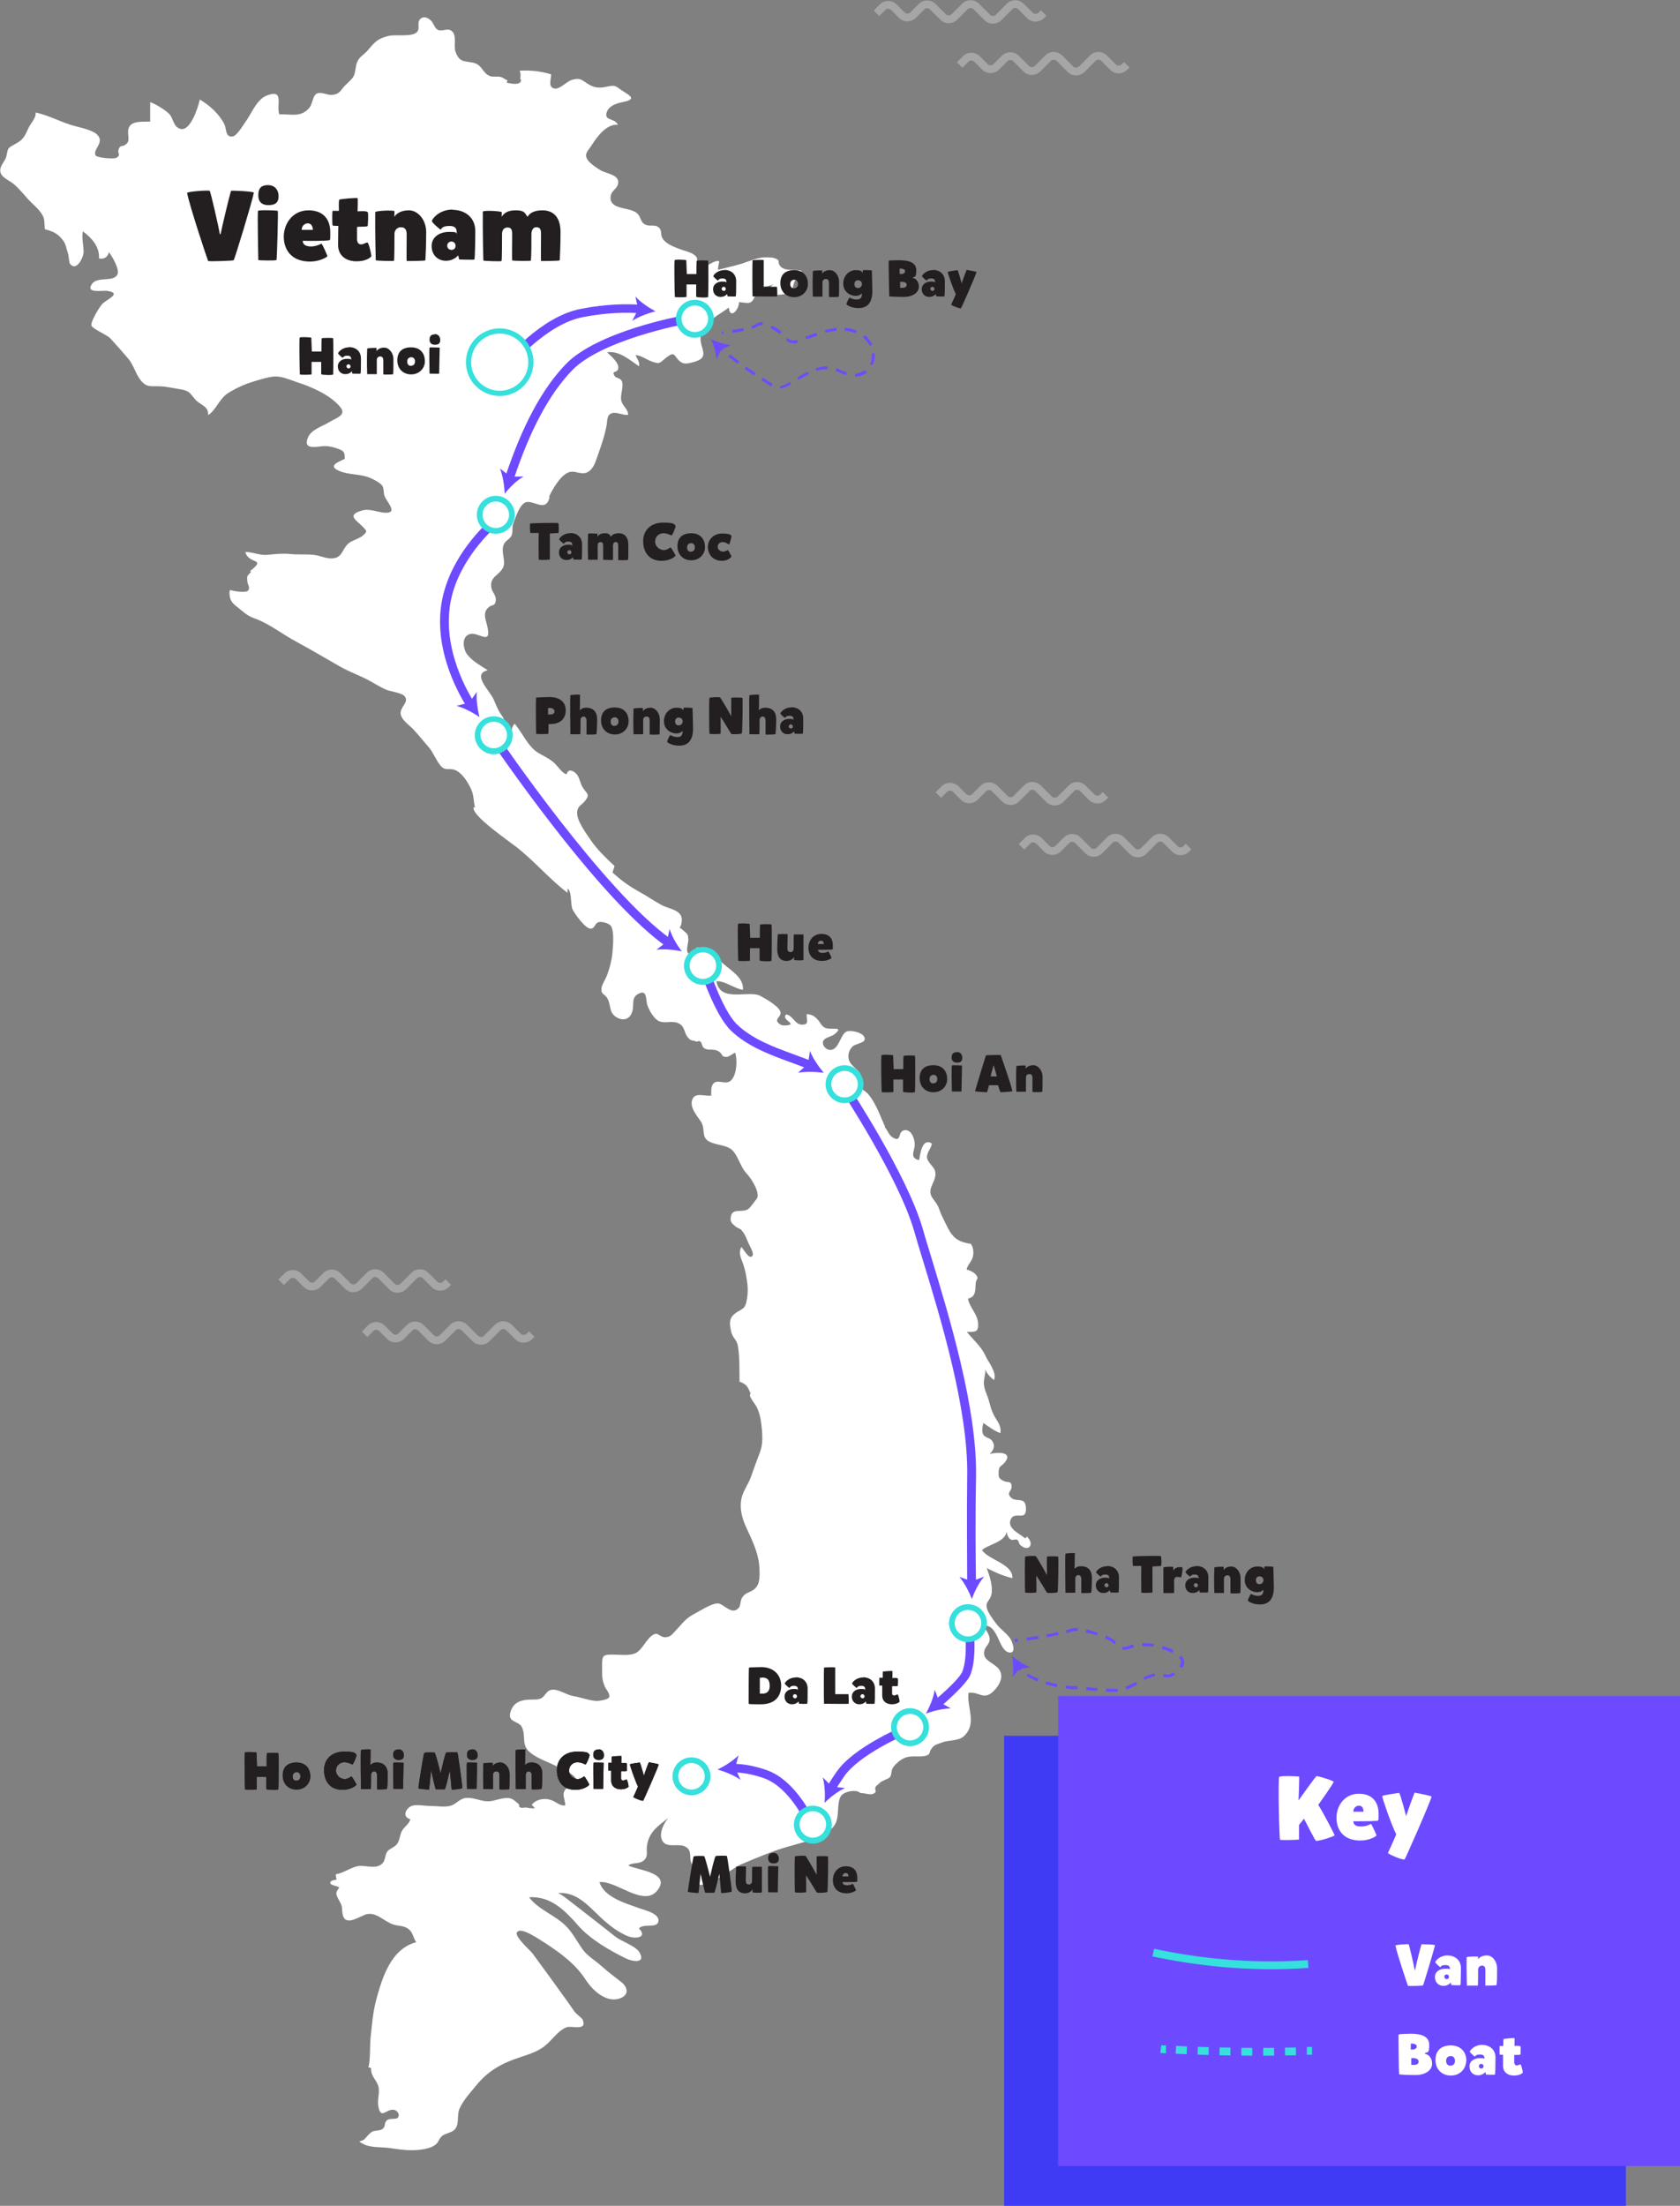 <?xml version="1.0" encoding="utf-8"?>
<svg xmlns="http://www.w3.org/2000/svg" id="Layer_2" viewBox="0 0 646.5 848.4">
  <rect x="0" y="0" width="646.5" height="848.4" fill="#808080" stroke="none"/>
  <defs>
    <style>.cls-1,.cls-2,.cls-3{fill:none;stroke-width:3px;}.cls-1,.cls-2,.cls-3,.cls-4{stroke-miterlimit:10;}.cls-1,.cls-2,.cls-4{stroke:#36e0dc;}.cls-2{stroke-dasharray:0 0 4.2 4.2;}.cls-3{stroke:#fff;}.cls-5{fill:#3f3bf5;}.cls-5,.cls-6,.cls-7,.cls-8,.cls-9{stroke-width:0px;}.cls-4{stroke-width:2px;}.cls-4,.cls-8{fill:#fff;}.cls-10{opacity:.3;}.cls-6{fill:#6d4aff;}.cls-7{fill:#36e0dc;}.cls-9{fill:#231f20;}</style>
  </defs>
  <g id="Country">
    <path class="cls-8" d="M394.5,591.7c-1.8-1.7-7-3.7-5.6-7.2,1.5-3.7,6.3,1.1,5.9-4.7-.3-4.6-4.1-1.5-6.1-4.2-1.3-1.7.7-2.1.6-3.9-.1-2.3-1.3-1.3-3.1-2.1-1.7-.9-2-1.3-1.9-3.3,0-2.7,1.1-2.2,2.5-4,2.8-3.6-2.1-3.8-4.8-3.3-.4,0-.7.1-1.1.3h-.1c1.4-1.4,2.4-3,1-5.1-.7-1.2-2.6-1.1-3.4-2.4-.7-1.1-.3-3.3,0-4.5,1.9,1.3,4.4,3.2,6.6,3.9.3-2.8-.9-4.1-2.2-6.3-1.3-2.2-1.8-4.6-2.5-7-.7-2-1.6-3.7-1.7-5.9,0-1.9.7-3.5.6-5.5.3,1.8,2.1,3.3,3.3,4.3,1.3-2.8-2.3-7.1-3.3-9.4-1.6-3.5-4.7-6.1-7.1-9.1,3.1-.1,4.5.3,4.3-3.3-.2-3.6-3.3-6.1-3.9-9.5,3.3-.8,2.7-3.5,3-6.1.2-1.7,1.5-1.5-.2-3.4-.9-.9-2.2-1.4-3.3-1.7.2-1.8,2.2-3.2,2.5-5.5.2-1.6,0-3.1-.9-4.4-5.5-.8-7.3-2.7-9.6-7.6-.9-1.9-1.8-3.5-2.5-5.5-.7-2.3-1.8-3.1-2.9-4.9-2.1-3.6,2.3-6.2,1.2-10.1-.5-1.7-3-3.3-3.1-5.3,0-1.9,1.7-3.3,1.9-5.2-3.9-2.3-4.5,4.4-4.9,6.4-3.7-.8-1.9-3.3-1.7-5.6.2-2-1.1-6.3-3.9-5.9-2.9.4-.9,5.1-4.7,2.7-1.4-.9-1.9-2.8-3-4h.2c-1.9-4.2-3.5-9.1-6.6-12.7-.9-1-2.3-1.5-2.8-2.8-.7-1.5.3-3.1,0-4.4-.8-2.6-5-3.7-4.7-7.5,0-1.2.7-2.7,1.7-3.6.8-.7,4.1-1.4,4.4-2.2,1.3-2.8-5.5-4.4-7.1-3.3-2.3,1.5-2.8,7.5-6.5,6.9-1.3-.3-2.8-1.9-2.2-3.4.5-1.3,3.1-1.7,4.2-2.5,4.3-3.4-1.3-1.7-3.3-2.5-1.7-.7-1.9-2.1-3.1-3.3-1.3-1.4-2.1-1.8-4.1-2.1-.4,2.1,1.3,4.2-2,4.1-2.7-.1-3.4-3.7-6.1-3.9-1.1,2,1.5,2.3,1.9,3.8-.9.4-3.1.7-4.1,0-2.7-1.8.2-2.6.2-4.4,0-2.2-5.5-5.3-7.7-6.5-4.5-2.5-15.6,2.8-17-5.7,3.3-.2,6.9,2.9,10.2,3.3.4-4.5-4.3-7.2-7.4-9.9-1.7-1.5-7.7-6.8-10.1-6.4-1.2.3-2.1,3.4-3.5,2.3-1.1-.9,0-4,0-5.1-.1-2-.1-2.2-1.7-3.5-2.7-2.5-1.4,0-.9-3.3.8-4.8-4.2-4.9-7.5-6.6-3.2-1.7-6.3-3.9-9.5-5.6-3.7-2.1-6.5-4.2-9.6-7l.8-2.5c-3.1-2.9-6.7-6.3-9.2-10-1.8-2.7-5.3-7.3-5.2-10.5.1-2.7,1.7-2.8,3-4.5,2-2.5.9-2.7-.5-4.7-1.4-1.9-1.3-3.7-2.5-5.4-1-1.4-3.5-2.7-4-.2-1.9-.3-3.5-3.4-5.2-4.7-1.8-1.5-3.9-2.4-5.9-3.6-3.9-2.5-5.8-7.4-8.9-11.1-1.4,1.1-1,3.1-1.9,4.3-1.3-2.5-1.4-5.1-3.1-7.5-1.5-2.1-2.1-3.8-3.1-6.1-1.3-3.3-8.7-9.8-2.3-11.3-2.7-1.8-5.9-3.4-8-6.2-1.5-2.1-2.3-7.1,1.5-7.8,3.1-.5,7.7,4.2,6.5-2.1-.5-3.1-2.3-5.7.3-8.1,1.3-1.2,2.5-.2,2.8-2.7.2-1.9-1.4-3.1-1.7-4.8-.8-4.3,3-4.7,4.5-7.8,1.2-2.5-.9-5.9.2-8.7.6-1.7,2.4-2.1,3.1-3.7.6-1.4,0-3.3.7-4.7.9-2.5,2.6-7.8,5.2-8.1,3-.4,7.1,3.7,8.6-1.4v-.9c1.4-2.9,4.7-8.7,8.1-9.3,1.9-.4,4.1,1.1,6.2.3,2.3-.9,3.3-3.5,4-5.7,1.5-4.2,2.9-8.1,3.7-12.3.4-2,0-4.3,2.2-4.9,1.7-.5,4.2.9,6.1.7.2-2.3-2.5-3.5-2.7-6.1-.2-2,1.1-5.1.3-6.9-.6-1.3-2.3-1.1-2.8-2-1.3-2.3,1-.9,1.4-2.8.5-2.1-2.7-4.8-4.3-6.3,4.7-.7,8.9,3.1,12.3,5.4.4-1.7-.8-2.9-1.3-4.3,2.2.1,4.1,1.7,6.1,2.4,3.5,1.3,3.1.5,5.9-1.6,3.1-2.4,2.8-.5,4.7,1.3,1.9,1.8,3.6,1.1,6.2.4,6.5-2,.7-5.9,2.4-10.9,1.7-4.9,6.9-7.1,10.6-9.9.3,4.7,3.9,1,3.9-2.1,4.3.5,4.8,1,6.4-2.9,1.7-4,3.7-2.3,7.1-4.1-1.4.7-2.4,2.8-2.7,4.2,2.1,0,7.2.3,8.9-1.1,1.1-1,1.1-2.8,1.7-4.1.7-1.5,2.3-2.4,2.7-4-2.3-.8-6.5.4-8.3-1.9-1.3-1.7.5-2.1-2.2-3-1.1-.4-2.9-.3-4-.3-2.9.2-6,1.6-8.8,2.5-3,.9-5.9,1.5-8.9,2.3,0-1.1.3-2.3.5-3.3-2.5-.9-6.1,4.3-8.1,1.1-1-1.7.4-2.1-1.6-3.6-1.2-.9-2.6-1.2-4.1-1.7-2.7-1-6.7-2.1-8.2-4.9-.6-1.2-.1-2.6-1-3.6-1.3-1.5-2.9-.8-4.5-1.1-3.5-.7-2-3.7-5.1-5.3-2.3-1.2-6.1-1.2-8-2.7-1.1-.9-1.5-2-1.1-3.7.5-1.7,2.3-2.5,2.7-4.1.9-3.5-3.8-4-6.1-5.1-1.5-.7-4.6-2.9-5.5-4.2-1.7-2.5.3-3.7,1.6-5.9,2.1-3.3,5.7-8.1,10-7.7-1.3-2.7-5.1-1.4-4.4-4.5.7-2.9,4.3-3.9,6.7-4.3,4.4-1,2.9-2.1,0-3.9-3-1.8-2.8-2.8-6.3-2-2.7.6-4.7.7-7.2-.8-2.7-1.6-3.1-2.8-6.7-1.7-1.9.7-4.5,3.5-6.3,3.3-2.9-.4-1.5-3.5-1.5-5.5-4.1-1.2-7.6-1.6-12.1-1.4.4,1.1.4,1.9.2,3.3-.1,0,.2,0,.3,0,.3,2.6-3.9,1.7-5.5,1.3l.3-.9c-1-.3-1.7-1.1-2.7-1.3-1.3-.3-2.8.1-4-.3-3.1-1.2-2.9-4.5-6.7-5.2-3.7-.7-5.1-.2-6.6-4.2-.9-2.5.9-6.9-2-8.3-1.3-.6-3.3.5-4.6,0-1.6-.7-1.8-2.9-3.1-3.9-1.1-.9-2.7-1.7-4-.2-1.3,1.5.3,3.7-1.3,5-2.1,1.8-7.9.7-10.6,1.3-4.3,1-5.4,2.3-8.1,5.5-1.5,1.8-3.1,2.3-4.1,4.5-.8,1.7-.6,4.2-1.5,5.7-.9,1.5-3,3-4,4.3-1.2,1.6-1.9,2.5-4.2,2.7-1.7.2-4.2-1.3-5.9-.5-1.6.9-1.6,3.9-2.7,5.3-3.3,4.1-7.1,2.5-11.7,2.7-1.3-3.6,2.1-9.8-4.7-7.3-4.1,1.5-6.1,7.3-8.6,10.6-.9,1.3-3.1,5-4.7,5.2-2.8.4-2.3-2.9-3.1-4.6-1.9-3.9-5.7-7.4-9.5-9.6-.7,3.3-3.7,12.3-7.4,11.3-2.9-.7-2.7-4.2-4.5-5.9-1.6-1.5-5.1-3.7-7.2-4.4,0,2.5,0,5,0,7.5-2.5.1-6.6-.4-8,1.9-1.4,2.4.8,5.2-1.3,6.8-1.6,1.3-2.1,0-2.8,1.9-.7,1.5,1.1,2.2-.9,3.3-.9.6-7.5,0-8-.9-1.3-2.3,3.8-5,.5-8.1-1.7-1.6-5.9-2.5-8.1-3.1-5.3-1.3-10.1-4.2-15.5-5.3.3,2.2-2,4.2-2.8,6.1-1.1,2.5-1.9,4.3-4.5,5.7-3.4,2-3.2,1.3-3.9,4.9-.4,2.1-2.9,3.8-2.3,6.3.5,2.1,3.6,3.2,5.1,4.5,2,1.7,3.7,3.8,5.5,5.8,1.7,1.9,4.1,3.7,5.4,5.9,1.2,1.9.8,3.5,1.1,5.7,3.5.9,5.4,1.9,7.4,4.9.7,1.1.9,2.8,1.4,4.1.3.7.5,3.7.8,4.2,2.5,3.4,5.4-2.5,5.3-4.8-.1-2.4-.8-5.5-.3-7.6,3.4,2.5,6.5,5.9,6.2,10.4,1.9.5,3.5-.6,3.8-2.4,1.1,1.3,4.3,6.7,3.3,8.6-1.5,3-7.6.7-9.7,3.5-2.9,4,3.9,2.5,5.8,2.8,5.9.9-.3,3.3-1.9,5-1.1,1.1-4.6,6.9-4.2,8.3.3,1.3,5.9,3.5,7.3,5,2.3,2.5,4.7,5.2,6.9,7.8,2.2,2.6,2.9,6.4,5.3,8.9,2.1,2.3,4.2,1.5,7,1.7,2.5.1,4.9.7,7.5,1.1,3.7.6,3.7,1.3,5.9,3.9,1.8,2.2,5.3,2.5,5,6.1,2.9-1.9,4.2-5.9,7.1-8.1,2.1-1.5,5.6-3.2,8.1-4.1,2.7-.9,6.1-2,8.9-2.5,3.5-.7,6.5.8,9.8,1.9,5.6,1.8,12.8,4.8,16.8,9.5,2.9,3.3-1.4,4.3-4.3,6.1-2.5,1.5-6.8,2.8-8,5.8-2.1,5.3,3.9,3.2,6.8,3.3,1.5,0,3.5.5,5,1.1,2.3.9,2.3,1.3,2.4,3.8-2.7,1.3-7.1,2.8-1.5,4.9,3.6,1.3,7.9.9,11.4,2.5,1.2.5,3.7,1.8,4.5,2.9.7,1,.4,2.6.9,4,1.1,2.7,5.5,6.8-.2,6.4-2.9-.3-5.7-1.7-8.6-.8-6.2,1.8-1.7,3.9.6,6.4,1.4,1.5,1.7,1.6-.3,3.3-1.3,1-3,1.5-4.5,2.3-3.3,1.9-2.8,5.7-6.4,6.3-2.8.5-5.3-1.1-8.1-1.3-2.9-.3-5.8,0-8.7-.3-3.1-.3-5.8,0-8.8.3-3.1.3-5.7-1.1-8.6-1.1,1.3,5,8.5,2.1,1.8,7.4.2,0,.3.1.4.3-1.8,1.9-1.5,1.5-1.4,3.6,0,1.1,1.4,2.6.1,3.7-.7.7-5.2.2-6.7-.4l-.3.7c0,3.2.9,4.3,3.3,6.1,2.1,1.7,3.5,3.1,6.2,4.1,5.8,2,10.9,6.2,16.4,9.1,5.7,3.1,11.1,6.3,16.7,9.5,3,1.7,6.4,3,9.5,4.5,2.9,1.4,5.6,3.3,8.5,4.5,1.6.6,5.9,1.1,6.9,2.5,1.7,2.3-1.9,3.9-1.6,6.7.3,2.5,3.7,4.5,5.3,6.4,1.9,2.1,3.7,4.3,5.5,6.4,1.8,2.1,2.7,4.8,4.4,6.9,2.1,2.7,3.5.6,6.4,2.2,2.5,1.4,4.6,4.9,5.7,7.5.9,2.2.7,4.3,1.3,6.5h-.5c-1.2,2.9,13.5,13,16.2,15.1,7.1,5.5,12.9,12.5,19.9,17.8,0-.5,0-1.1,0-1.6,1.7.8,1.1,5.9,1.9,7.9.8,1.7,4.9,7.4,6.9,7.5,1.8,0,1.6-2,3.1-2.5,1.2-.4,3.9.4,4.7,1.3,1.5,1.9.9,8,.7,10.3-.3,3.1-1.1,6.3-2.3,9.3-.5,1.3-1.7,3-1.9,4.3-.3,2.5.7,2.1,1.9,3.6,1.9,2.5.7,5.7,3.6,7.6,3.2,2.1,5.9.6,6.5-2.8.4-2.2-.4-4.5,1.9-5.9,3.6-2.1,3.1,1.6,3.6,3.8.6,2.1,2.6,5.7,4.7,6.6,2.1.9,4.8-.2,7,.6,3.1,1.2,2.3,3.7,4.1,5.7,1.3,1.5,1.5.8,3.1,1.5.6.2.9-.5,1.6,0,.6.4.7,1.9,1.2,2.3,1.7,1.6,3.7,0,6.2,1.7,1.2.9.7,2,2.7,1.9,1,0,2.4-1.3,3.3-1.6,1,2.9.6,9.6-2.2,11.1-1.7.9-4.1-.5-5.6.3-1.8,1.1-1.3,3.5-1.4,5.1-2.5.3-6.1-1.3-7.2,1.3-1.4,3.1,1.9,6.6,3.3,8.8,1.7,2.6,0,5.9,3,7.5,2.3,1.3,5.7,1.3,8.1,2.7,2.8,1.6,3.9,6.9,6.1,9.3,2.5,2.6,5.7,8.1,4.2,10.1-.8.9-2.2,3.1-3.1,3.8-2.4,1.9-6.5-.7-6.9,3.4-.2,1.7.5,2.3,1.7,3.3.7.7,1.8.9,2.2,1.3,1.7,1.7,2.2,3.7,3.1,5.6.5,1.1,2.7,4.6.7,4.9-1,.2-2.8-2.9-3.6-3.8-1.3,2.5,0,4.5.8,6.9.7,2.1,1.1,4.3,1.4,6.5.4,2.5.3,5-.2,7.4-.6,3.5-2.4,3.1-4.7,5-2,1.7-1.9,3.7-1.3,6.4.5,2.9,2.3,3.3,2.7,6.1.7,4.4.5,9,.6,13.5,3.1,1.2,3.1,2.1,4.3,4.7h-.1c-1,.8,1.9,3.9,2.5,5.3,1.3,2.7,1.6,5.4,1.9,8.4.3,3.8.3,6.3-1.1,9.7-1.1,2.8-2.1,5.7-3.1,8.5-1,2.9-3.1,5.5-3.7,8.5-.7,3.7.2,7.2,1.7,10.6,2.7,5.9,5.3,10.8,5.3,17.5,0,3.1-.1,5.5-2.7,7.1-1.6,1-2.7.9-3.9,2.6-.9,1.2-.6,3.3-1.4,4.1-2.7,3.1-5.7-1.6-8.1-1.7-2.5,0-7.2,3.1-9.5,4.3-3.1,1.7-4.5,3.9-6.9,6.4-1.1,1.1-1.7,2.2-3.6,2.3-1.7.2-2.9-1.5-3.9-1.3-2.8.5-4.8,5.7-7.3,7.2-2.4,1.4-6,.8-8.8.8-4.1,0-4.5,0-4.5,4.4s0,5.5,1.2,8.2c.5.9,2,2.7,1.5,3.8-.5,1-4.1,1.5-5.1,1.4-2.9-.2-6.1-1.5-8.9-1.9-2.6-.5-5.9-3-8.5-2.3-1.7.5-2.1,2.3-3.5,3.1-1.4.8-2.9.5-4.5.6-3.3.1-6.2.9-7.4,4.6-1.4,4.3,3.1,3.5,4.3,5.9,1.8,3.5-.5,6.9,3.4,10,2.9,2.3,7.1,3.6,10.3,5.3,2.1,1.1,9.7,3.9,6.8,7.2-1.5,1.6-3.5,0-4.3,2.7-.5,1.5.7,3.5.5,5-2.1.3-3.8-1.7-5.8-2.2-2.5-.7-5.5-.1-7.1,2,.5.3,1.1,1.2,1.3,1.3-1.2.1-2.4-.1-3.6-.3-.5,0-1.5.3-2,0-1.1-.5-.1-.9-.7-1.3-2.3-2.1-3.1-2.8-6.7-2.1-2.4.5-3.9,1.3-6.5.9-2.4-.4-4.4-1.3-6.9-1.2-2.9.3-3.8,2.5-6.4,3.1-2.2.5-5.1,0-7.4,0s-5.5-.7-7.3,0c-2.2.9-3.8,4.2-.5,5.1-.3,1.7-2.1,2.7-3.1,4.3-1,1.7-.8,3.4-1.9,5.1-.9,1.4-3.1,1.9-3.9,3.1-1,1.5-.5,3.6-2.3,4.9-2.7,2-6.5-.1-9.7.8-2.6.8-5,2.5-7.8,3l.3,2.1c-.9,0-2.3.3-2.4,1.1-.2,1,2.7,1.2,3.5,1.9-1.6,1.9-1.3,2.5-.5,4.2,1.1,2.1,1.5,2.2,1.6,4.7.3,6.2,4.9,3.2,8.6,1.6,4.2-1.7,7.3,2.5,11.1,3.7,2.1.7,4,.3,5.9,1.8,1.7,1.3,1.7,3.4,2.9,5-9.7,2.5-13.1,13.6-15.4,22.1-1.3,4.8-1.7,10.1-2.2,14.9-.3,3.1,0,7.9-.8,11.1l1,.3c0,3.4,1.8,4.1,2.8,6.9.7,2.3-.5,5.4,0,7.8,1,5.5,3.1.7,6.2,1.4,1,.3,2.3,1.7,1.3,3-.6.8-3.3,0-4.3,1.1-1.2,1.3-.2,2.3-1.7,3.3-1,.7-2.8.4-3.9,1-1.2.7-2.1,2.1-3,2.9-1.2,1.1-3.3.3-.2,1.9,2.4,1.3,6.7,1.1,9.4,1.4,3.1.4,5.8.9,9.1.9,2.6,0,7.2-.4,9.3-2.3,1.1-.9,1.1-2.2,2.5-3.3,1.2-.9,3.2-1.1,4.3-2,2.5-2,1-5.6,2.3-8.5,1.5-3.3,4.4-6.4,6.7-9.2,4.6-5.5,9.9-8.3,16.7-10.5,3.8-1.3,7.3-2.3,10.3-5.1,2.3-2.1,4.5-5.3,7.5-6.4,1.9-.7,8.1,1.7,6.1-3-.2-.4-2.5-2.2-3.1-3-.9-1.3-1.9-2.7-2.8-4-4.4-6.1-8.7-12.1-13.3-18.3-1.1-1.4-6.9-6.5-6.1-8.1,1.3-2.7,9.3,3.1,10.7,3.9,6.2,4,12,8.3,15.9,14.4,2.7,4.1,8.2,9.2,13.6,6.8,3.2-1.5,2.2-4.3.1-6-2.7-2.1-5.1-3.9-7.6-6.1-2.5-2.3-5.5-3.9-7.5-6.7-1.9-2.7-3.5-5.8-5.8-8.3-4.2-4.6-11.1-6.7-14.7-11.6,8.5-.5,13.9,5.2,19.1,11.1,4.5,5.1,12.1,9.5,18.3,12.5,2.3,1.1,7.7,2.1,5.1-2.4-1.5-2.5-6.9-4.2-9.1-5.9-5.9-4.7-11.9-9.3-17.8-13.9-1.4-1.1-2.9-2.3-4.4-3,8.1-.6,12.7,6.4,18.3,11.1,2.4,2.1,5.3,4.1,8.3,5.4,2.7,1.2,8.1.9,4.5-2.9,1.7-2.1,7.1.2,7.5-2.8.4-2.9-5.2-4.2-7.2-4.9-5.2-1.9-13.7-4.2-15.5-10.1,6.3-.8,16.9,9.7,22.2,3.3,5.7-7-7.7-7.9-11.1-9.7,1.6-1.3,4.1-.4,5.9-1.9,2-1.7.9-3.5,1.3-5.9.9-5.3,4.3-7.4,8.2-10.5-1.8,2.1-4,6.5-2.1,9.1,1.7,2.4,5.6.8,8.1,1.7,4.1,1.6,1.1,5.3,3.7,7.7,1.1,1.1,2.8.2,2.7,2.3,0,1.2-2.5,1.4-1.9,3.5,1.7,5.2,14.3-5.1,17.2-6.3,6.4-2.7,12.8-5.5,19.6-7.3,5.4-1.6,15.3-3.7,17.3-9.2,1.1-2.9.3-7.2,1.7-9.7,1.1-2.1,6.3-2.9,7.5-1.4,2.1,0,4.6,1.3,5.9-.3.3-.3-.3-1.4,0-1.9.4-.8,1.1-1,1.6-1.6.9-1,3.5-1.6,4-2.3.8-1.1.3-2.5,1.3-3.9.9-1.2,2.6-2.7,4-3.3,2.8-1.4,5.7-.3,8.5-1,2.1-.7.9-1.1,2.3-2.9.9-1.3,2.2-1.6,3.6-2.1,2.8-1.2,6.6-.5,8.8-2.6,5.1-4.8,1-11.1,1.7-16.6,3.8-.6,5.5,2.6,8.9,0,2.3-1.9,4.7-5.3,3.3-8.3-1.5-3.3-7.1-3.7-6.1-7.9.5-2,2.3-2.5,2-5-.3-1.7-1.5-3.2-2.4-4.6,5.9-.9,5.7,9.8,10.1,10.3,2.9.3.9-4.7,0-5.8-1.7-2.1-3.9-3.5-5.5-5.8-1.1-1.5-2.6-3.5-3.1-5.1-.8-2.6.5-2.7,1.4-4.9,1.2-2.9-.5-8.1-1.6-10.9,3.3,1.7,6.3,3,9.9,3.9.3-5.5-9.2-7-11.7-10.8,2.1-2.1,9.2-3.1,9.5-7.3,0,1.2.6,2.7,1.7,3.3.6.3,1.7-.3,2.3,0,.8.5.6,1.3,1.1,1.9,3.2,3.1,5.9,0,2.7-3.1Z"/>
    <polygon class="cls-8" points="190.8 118.4 195.7 133.5 211.7 133.5 198.8 142.9 203.7 158.1 190.8 148.7 177.9 158.1 182.8 142.9 169.9 133.5 185.9 133.5 190.8 118.4"/>
  </g>
  <g id="Layer_10">
    <path class="cls-9" d="M102.5,688.1c0-.5,0-2.4,0-4.7-1.2,0-2.5,0-3.7,0,0,2,0,3.9,0,4.8-.8.2-4.5.2-4.5,0-.1-.8-.3-13-.1-14.1,0-.4,4.4-.2,4.5,0,0,.1.1,2.5.2,5.3,1.2,0,2.5,0,3.7,0,0-2.3,0-4.4.1-5.1.8-.2,4.3-.2,4.4,0,.2.1.1,13.2,0,13.9-.1.4-4.4.2-4.4,0Z"/>
    <path class="cls-9" d="M119.4,683.3c0,2.5-2,5-5.3,5-2.9,0-5.3-2-5.3-5.4s2-5,5.3-5,5.3,2,5.3,5.4ZM114.3,681.6c-1.1,0-1.7.6-1.7,1.7s.7,1.6,1.3,1.6c1.1,0,1.7-.6,1.7-1.7s-.7-1.6-1.4-1.6Z"/>
    <path class="cls-9" d="M132.3,684.3c1.6,0,2.5-.8,2.9-1.1.5.4,1.6,2.4,2,3.2-.9,1.1-3,2-5.4,2-4.9,0-7.1-3.4-7.1-7.6s3-7.1,7.7-7.1,4.2.7,4.8,1.3c0,.5-1,3.2-1.6,3.7-.7-.4-1.9-.9-3.1-.9-1.7,0-3.2,1.3-3.2,3.2s1.8,3.2,3,3.2Z"/>
    <path class="cls-9" d="M142.6,673.1c0,.5,0,5.1-.1,5.8.5-.5,1.1-1,2.5-1,3,0,4.2,1.9,4.2,4.5s-.2,5.6-.3,5.7-3.8.2-3.8.1c0,0,0-4.7,0-5.4s-.3-1.5-1.1-1.5-1.2.7-1.2,1.3,0,5.5-.1,5.5c0,0-3.7,0-3.8,0,0-.1-.2-14.8,0-15s3.8-.5,3.9,0Z"/>
    <path class="cls-9" d="M155.3,678c0,0-.2,9.9-.2,10,0,.1-3.6,0-3.7,0,0,0-.2-9.8,0-10,.1-.2,3.9,0,4,0ZM153.3,672.8c1.2,0,2.1.8,2.1,2.3s-.9,1.8-2.1,1.8-2-.7-2-1.9.4-2.1,2-2.1Z"/>
    <path class="cls-9" d="M169.5,682.2c.7-3,1.8-7.7,2.2-8.1.2-.2,3.9-.2,4.3-.1.2,0,2,13.1,1.9,13.7-.3.4-4.1.7-4.1.6,0-.5-.4-4.5-.7-7.4h0c-.6,2.6-1.4,6.1-1.9,7.3-.4,0-3.3,0-3.5,0-.2-.2-1.3-5-1.8-7.3,0,0,0,0,0,0-.3,2.5-.6,6.3-.8,7.4-.8,0-4.1-.3-4.1-.5,0-.8,1.9-12.5,2.2-13.5.1-.4,3.6-.3,4.1-.2.4.7,1.6,5.3,2.3,8.2h.1Z"/>
    <path class="cls-9" d="M183.6,678c0,0-.2,9.9-.2,10s-3.6,0-3.7,0c0,0-.2-9.8,0-10,.1-.2,3.9,0,4,0ZM181.7,672.8c1.2,0,2.1.8,2.1,2.3s-.9,1.8-2.1,1.8-2-.7-2-1.9.4-2.1,2-2.1Z"/>
    <path class="cls-9" d="M189.6,678c0,.4,0,1,0,1.2.5-.6,1.3-1.3,3-1.3s3.5,1.9,3.5,4.5,0,4.8-.1,5.7c0,.2-3.8.2-3.8.1,0,0,0-4.7,0-5.4,0-.9-.3-1.5-1.2-1.5s-1.3.7-1.3,1.3,0,5.5,0,5.5c0,0-3.6,0-3.7,0,0,0-.2-5.4,0-9.8.2-.3,3.6-.4,3.9-.2Z"/>
    <path class="cls-9" d="M202.1,673.1c0,.5,0,5.1-.1,5.8.5-.5,1.1-1,2.5-1,3,0,4.2,1.9,4.2,4.5s-.2,5.6-.3,5.7-3.8.2-3.8.1c0,0,0-4.7,0-5.4s-.3-1.5-1.1-1.5-1.2.7-1.2,1.3,0,5.5,0,5.5c0,0-3.7,0-3.8,0,0-.1-.2-14.8,0-15,.1-.1,3.8-.5,3.9,0Z"/>
    <path class="cls-9" d="M221.9,684.3c1.6,0,2.5-.8,2.9-1.1.5.4,1.6,2.4,2,3.2-.9,1.1-3,2-5.4,2-4.9,0-7.1-3.4-7.1-7.6s3-7.1,7.8-7.1,4.2.7,4.8,1.3c0,.5-1,3.2-1.6,3.7-.7-.4-1.9-.9-3.1-.9-1.7,0-3.2,1.3-3.2,3.2s1.8,3.2,3,3.2Z"/>
    <path class="cls-9" d="M232.3,678c0,0-.2,9.9-.2,10s-3.6,0-3.7,0c0,0-.2-9.8,0-10s3.9,0,4,0ZM230.3,672.8c1.2,0,2.1.8,2.1,2.3s-.9,1.8-2.1,1.8-2-.7-2-1.9.4-2.1,2-2.1Z"/>
    <path class="cls-9" d="M239,684c0,.5.3.8.8.8s1-.4,1.3-.4c.3,0,.8,2.3.8,2.8,0,0-.8,1-3,1s-3.7-1.3-3.7-3.3,0-3.9,0-3.9-1,0-1.1,0c0-.1,0-3,0-3s1.2,0,1.3,0c0,0,0-2.1,0-2.3s3.6-.4,3.7-.3,0,2.7,0,2.7c0,0,1.9-.2,2.1.2.2.3,0,2.8,0,2.8-.1.3-2.2,0-2.2.2s0,1.8,0,2.8Z"/>
    <path class="cls-9" d="M247.4,692.6c-1,0-3.5-1.2-3.7-1.4,0,0,1.8-3.8,1.8-4.1-1-1.9-3.1-8-3.1-8.5,0-.2,3.6-.7,3.8-.7s1.5,4.9,1.6,5.1c0-.3,1.8-5.2,1.9-5.2.1,0,3.8.7,3.8.8-.3,1.3-5.9,14-6,14Z"/>
    <path class="cls-9" d="M84.9,90c.6-3,3.1-13.6,4-16.6.2-.2,8.6.2,8.8.7-.6,3.2-7.4,25.7-7.8,26-.3.2-8.8.5-9.8.3-.1,0-7.2-21.3-8.1-26.2.3-.6,8.5-1.1,8.7-.8.4.6,3.4,13.6,3.9,16.7,0,0,.2,0,.2,0Z"/>
    <path class="cls-9" d="M106.9,81.1c.2.2-.3,18.6-.5,18.9-.2.3-6.9.2-7,0,0-.1-.4-18.5-.1-18.9.3-.4,7.4-.2,7.5,0ZM103.2,71.2c2.3,0,4,1.6,4,4.3s-1.6,3.4-4,3.4-3.8-1.3-3.8-3.7.7-4,3.8-4Z"/>
    <path class="cls-9" d="M119.6,94.8c1.7,0,3.2-.6,4.1-1.1.5.5,2.2,4.3,2.3,4.9-1.1.9-3.7,2-6.7,2-7.4,0-10.1-4.8-10.1-9.6s3.3-10.1,9.5-10.1,8.4,4,8.4,8.4-.1,2.3-.3,3.1c-2,.3-8.3.3-10.3.2,0,1.3.9,2.2,3.3,2.2ZM120.4,88.4c0-1.2-.6-2.5-1.9-2.5s-2.4,1-2.4,2.5h4.2Z"/>
    <path class="cls-9" d="M137.5,92.5c0,.9.6,1.5,1.5,1.5s1.9-.8,2.4-.7,1.5,4.3,1.5,5.3c0,0-1.4,1.9-5.7,1.9s-7.1-2.4-7.1-6.3.1-7.3.1-7.3-2,0-2.2-.2c-.2-.2-.2-5.6,0-5.6s2.3,0,2.4,0c.1-.2-.2-4,.2-4.3s6.8-.8,7-.6c.2.2,0,5.1,0,5.1,0,0,3.5-.3,3.9.3s0,5.3,0,5.3c-.3.5-4.1.1-4.1.5s0,3.3,0,5.2Z"/>
    <path class="cls-9" d="M151.8,81.2c0,.8,0,1.9-.1,2.2.9-1.2,2.4-2.5,5.7-2.5s6.6,3.5,6.6,8.4-.2,9-.3,10.8c0,.3-7.1.3-7.2.3-.1,0,0-9,0-10.2,0-1.8-.6-2.8-2.2-2.8s-2.5,1.3-2.5,2.5,0,10.3-.2,10.4c-.1.2-6.9,0-7-.2,0-.2-.3-10.3-.2-18.5.4-.6,6.9-.8,7.3-.4Z"/>
    <path class="cls-9" d="M174.1,80.7c4.6,0,8.8,2.7,8.8,8.2s-.2,10.7-.3,10.9c-.1.2-5.9,0-5.9,0l-.4-1.6s-1.5,2.1-4.7,2.1-5.5-2.3-5.5-5.7,3-5.4,6.7-5.4,2.3.4,2.9.7c0-.5.6-3-2.7-3s-3.1,1.4-3.4,1.4-3.4-2.7-3.4-3.3,2.6-4.4,8-4.4ZM173.7,96.1c1.1,0,1.6-.7,1.6-1.6s-.7-1.6-1.6-1.6-1.6.7-1.6,1.6.7,1.6,1.6,1.6Z"/>
    <path class="cls-9" d="M193.1,81.4c0,.8,0,1.7-.1,2,.9-1.2,2-2.5,5.4-2.5s3.5.9,4.6,2.5c1.3-2.3,4.3-2.5,5.7-2.5,5,0,7,3.5,7,8.4s-.2,9-.3,10.8c0,.3-7.1.3-7.2.3-.1,0,0-9,0-10.2,0-1.8-.2-2.8-1.8-2.8s-1.9,1.7-1.9,2.8c0,2.6,0,8.2-.2,10,0,.3-7.1.1-7.2,0-.1,0,0-8.7,0-9.9,0-1.8-.2-2.8-1.8-2.8s-2.1,1.3-2.1,2.5,0,10.3-.2,10.4c-.1.2-6.9,0-7-.2,0-.2-.3-10.7-.2-18.8.4-.6,6.9-.2,7.3.2Z"/>
    <path class="cls-6" d="M196.2,141.5l-2.6-2.1c.6-.7,14.3-17.6,29.9-20.6,10.1-2,18.1-1.9,23-1.6l-.2,3.3c-4.7-.4-12.4-.4-22.1,1.5-14.4,2.8-27.8,19.3-27.9,19.4Z"/>
    <path class="cls-6" d="M252.4,119.7c-2.9.7-6.7,2.1-9.1,3.7l2.3-4.5-1.1-4.9c1.9,2.2,5.2,4.4,7.9,5.8Z"/>
    <path class="cls-6" d="M197.6,184.6l-3.2-1.1c6.6-19.8,14.2-34,23.4-43.5,12.1-12.5,43.7-18.4,45-18.6l.6,3.3c-.3,0-31.9,6-43.2,17.7-8.8,9.1-16.2,22.9-22.6,42.2Z"/>
    <path class="cls-6" d="M194.2,189.8c-.1-3-.7-6.9-1.8-9.6l4,3.1h5.1c-2.5,1.3-5.3,4.1-7.2,6.5Z"/>
    <path class="cls-6" d="M179.6,271.8c-3.5-5.5-14.5-25-8.5-45,4.7-15.9,17.1-26.3,17.6-26.8l2.1,2.6c-.1.1-12.1,10.2-16.5,25.1-5.5,18.7,4.8,37.1,8.1,42.3l-2.8,1.8Z"/>
    <path class="cls-6" d="M184.5,275.8c-2.5-1.7-6-3.6-8.8-4.3l4.9-1.3,2.9-4.1c-.3,2.9.3,6.8,1,9.7Z"/>
    <path class="cls-6" d="M256.3,364c-11.1-7.9-25.8-23.5-43.7-46.6-13.3-17.1-23.4-32.1-23.6-32.2l2.8-1.9c.4.6,40.5,59.5,66.4,77.9l-1.9,2.7Z"/>
    <path class="cls-6" d="M262.4,365.9c-3-.6-6.9-1-9.8-.6l4-3.1,1.1-4.9c.8,2.8,2.8,6.2,4.7,8.6Z"/>
    <path class="cls-6" d="M311,411.2c-2-.9-4.3-1.7-6.7-2.6-7.4-2.7-16.6-6-23-12.2-6.5-6.2-12.1-24-12.3-24.8l3.2-1c0,.2,5.6,17.8,11.4,23.4,5.9,5.7,14.4,8.8,21.8,11.5,2.5.9,4.8,1.8,6.9,2.6l-1.3,3.1Z"/>
    <path class="cls-6" d="M316.9,412.6c-3-.4-7-.5-9.8,0l3.8-3.4.8-5c1,2.7,3.3,6,5.2,8.3Z"/>
    <path class="cls-6" d="M372.2,609c0-9.1-.2-26.5,0-41.1.5-25.7-10.2-60.8-17.3-84-1.2-3.9-2.3-7.5-3.2-10.7-6-20.5-27.9-53.7-28.1-54l2.8-1.8c.9,1.4,22.4,34,28.6,54.9.9,3.2,2,6.8,3.2,10.7,7.1,23.4,17.9,58.8,17.4,85.1-.3,14.6-.2,31.9,0,41h-3.3Z"/>
    <path class="cls-6" d="M374,615c-1.1-2.8-2.9-6.3-4.8-8.5l4.8,1.7,4.7-1.8c-1.9,2.2-3.7,5.7-4.7,8.6Z"/>
    <path class="cls-6" d="M362,656.4l-2.2-2.5c8.5-7.3,10.2-10.1,10.5-10.9,2.4-6,.9-17.7.9-17.8l3.3-.5c0,.5,1.7,12.6-1.1,19.5-.9,2.3-4.8,6.4-11.4,12.2Z"/>
    <path class="cls-6" d="M356.3,659.1c1.5-2.7,3-6.3,3.4-9.2l1.8,4.7,4.4,2.5c-2.9,0-6.7.9-9.6,2Z"/>
    <path class="cls-6" d="M321.2,688.8l-2.9-1.7c1-1.7,2.2-3.6,3.7-5.7,6.3-9.2,24.4-16.9,25.2-17.3l1.3,3.1c-.2,0-18,7.7-23.7,16.1-1.4,2.1-2.6,3.9-3.6,5.5Z"/>
    <path class="cls-6" d="M317.3,693.4c.3-3,.1-7-.7-9.8l3.6,3.6,5,.5c-2.7,1.2-5.8,3.6-7.9,5.7Z"/>
    <path class="cls-6" d="M310.7,702.4c0-.1-6.5-14.9-16.8-18.5-4.1-1.4-8-2.2-11.8-2.2v-3.3c4.2,0,8.5.9,12.9,2.4,11.7,4.1,18.5,19.7,18.8,20.4l-3.1,1.3Z"/>
    <path class="cls-6" d="M276.1,680.6c2.7-1.3,6.1-3.4,8.1-5.5l-1.3,4.9,2.1,4.6c-2.3-1.7-6-3.2-8.9-4Z"/>
    <path class="cls-6" d="M300.2,149.6v-1.1c.7,0,1.6-.4,2.8-1.1h0c.3-.2.6-.3.9-.5l.3.4.3.5c-.4.2-.7.4-1,.5h0c-.9.5-2.1,1-3.3,1.2ZM296.8,148.6c-.3-.2-.6-.4-1-.6h0c-.8-.5-1.8-1.1-2.8-1.8l.6-.9c1,.7,2,1.3,2.8,1.8h0c.3.2.7.4.9.6l-.6,1ZM307.4,146.2l-.6-1c.9-.5,1.9-1.1,2.9-1.7l.5,1c-1,.5-2,1.1-2.9,1.6ZM329.1,144.8v-1.1c.8,0,1.7-.3,2.6-.7,0,0,.2,0,.3-.1.3-.2.6-.3.9-.5l.7.9c-.3.2-.7.5-1,.6l-.3-.5.3.5c-.1,0-.2.1-.3.2-1,.5-2,.7-3.1.8ZM310.3,144.5l-.5-1c.3-.2.7-.3,1-.5l.5,1c-.3.2-.7.3-1,.5ZM290.2,144.4l-.9-.6.3-.5-.3.5c-.9-.6-1.8-1.3-2.7-1.9l.6-.9c.9.7,1.8,1.3,2.7,1.9l.9.6-.6.9ZM325.6,144.3c-.4-.1-.7-.3-1.1-.4l.4-1c.3.1.7.3,1,.4l-.4,1.1ZM324.5,143.9c-.4-.2-.7-.3-1.1-.5-.6-.3-1.3-.6-1.9-.8l.4-1c.7.3,1.4.6,2,.9.4.2.7.3,1.1.5l-.4,1ZM314.3,142.8l-.4-1.1c1.2-.4,2.3-.7,3.4-.8v.9c0,0,0-.9,0-.9.4,0,.7,0,1.1,0v1.1c-.3,0-.7,0-1,0h0c-1,0-2,.3-3.1.7ZM335.8,140.5l-1-.5c.4-.7.6-1.5.7-2.4,0-.2,0-.4,0-.6,0-.1,0-.2,0-.4,0-.2,0-.5,0-.7h1.1c0,.2,0,.4,0,.7s0,.3,0,.4h-.6s.6,0,.6,0c0,.2,0,.5,0,.7-.1,1-.4,1.9-.8,2.7ZM283.8,139.9l-.9-.7.6-.9-.6.9c-.9-.7-1.8-1.4-2.7-2l.7-.9c.9.7,1.7,1.3,2.7,2h0s.9.7.9.7l-.7.9ZM277.6,135.1c-.3-.2-.6-.5-.9-.7l.7-.8c.3.2.6.5.8.7l-.7.9ZM334.7,133c-.5-.9-1.1-1.8-1.9-2.5l.8-.8c.8.8,1.6,1.8,2.1,2.8l-1,.5ZM305.3,132c-.3,0-.7,0-1-.1-.3,0-.6-.2-.9-.4-.3-.2-.6-.4-1-.7l.7-.8c.3.3.6.5.8.6l-.3.5.3-.5c.2.1.4.2.6.3.7.2,1.6,0,2.2-.2l.3,1.1c-.5.2-1.2.3-1.8.3ZM310.3,130.5l-.4-1,1-.4.4,1-1,.4ZM332.9,130.5c-.3-.2-.5-.5-.8-.7l.7-.9c.3.2.6.5.9.8l-.8.8ZM311.4,130.1l-.4-1c1.1-.4,2.1-.8,3.2-1.1l.3,1.1c-1,.3-2.1.7-3.1,1.1ZM300,128.5c-.6-.5-1.5-1.2-2.7-1.9l.6-1c1.2.7,2.2,1.4,2.8,2l-.7.9ZM277.8,128.5v-1.1c0,0,.5,0,.5,0v1.1c0,0-.5,0-.5,0ZM329.3,128.2c-1-.4-2-.7-3.1-.9h0c-.4,0-.7,0-1.1-.1v-1.1c.5,0,.9,0,1.2.1h0c1.2.2,2.3.5,3.3.9l-.4,1ZM317.7,128.1l-.3-1.1c.4,0,.7-.2,1.1-.3l.2.8-.2-.8c1.2-.3,2.3-.5,3.4-.6v1.1c-.9.1-2,.3-3.1.5h0c-.4,0-.7.2-1.1.3ZM281.8,128v-1.1c.2,0,.6-.1.9-.2l.2,1.1c-.4,0-.7.1-1.1.2ZM282.9,127.9l-.2-1.1c1.2-.2,2.3-.4,3.3-.6l.2,1.1c-1,.2-2.1.4-3.3.6ZM297.4,126.7c-.3-.2-.6-.4-.9-.5l.5-1c.3.2.7.4,1,.6l-.6,1ZM289.5,126.5l-.3-1.1c.4-.1.7-.2,1-.4l.2.5-.2-.5c.4-.2.7-.3.9-.5.6-.4,1.3-.6,2-.6.1,0,.3,0,.4,0v1.1c-.2,0-.3,0-.4,0-.6,0-1,.1-1.4.4-.3.2-.7.4-1.1.6-.3.1-.7.3-1.1.4Z"/>
    <path class="cls-6" d="M273.6,130.3c1,2.3,2,5.5,2.1,7.9l1.8-3.8,3.8-1.7c-2.4-.2-5.5-1.2-7.8-2.3Z"/>
    <path class="cls-6" d="M429.5,650.7c-.2,0-.3,0-.5,0h0c-1,0-2.1,0-3.4-.1v-1.1c1.3,0,2.4.1,3.4.1v.5s0-.5,0-.5c.2,0,.4,0,.6,0h.5s0,1.1,0,1.1h-.5s0,0-.1,0ZM422.3,650.3h-1.1c0,0,0,0,0,0-1.1,0-2.2-.2-3.2-.3v-1.1s0,0,0,0c1,0,2.1.2,3.2.3v.4s0-.4,0-.4h1.1c0,0,0,1.2,0,1.2ZM433.5,649.8l-.4-1c1.1-.5,2.1-1,3-1.4h0s1-.5,1-.5l.5,1-1,.5h0c-.9.5-1.9,1-3,1.5ZM414.5,649.7c-.4,0-.8,0-1.1,0v-.6s0,.6,0,.6h-.4c-1,0-2-.2-2.9-.3v-1.1c1,.1,2,.2,3,.2h.4c.3,0,.7,0,1.1.1v1.1ZM406.7,648.8c-.4,0-.7-.1-1.1-.2l.2-1.1c.4,0,.7.1,1.1.2l-.2,1.1ZM405.6,648.6c-1.1-.2-2.2-.5-3.3-.8l.3-1.1c1,.3,2.1.6,3.2.8l-.2,1.1ZM399.1,646.7c-.4-.1-.7-.3-1-.5l.5-1c.3.1.7.3,1,.4l-.4,1ZM440.5,646.2l-.5-1c1.2-.6,2.2-1,3.2-1.3h0c.4-.1.8-.2,1.1-.3l.2,1.1c-.3,0-.7.1-1,.2h0c-.9.3-1.9.6-3,1.2ZM398.1,646.2c-1.1-.5-2.1-1-3-1.6l.6-.9c.9.6,1.8,1.1,2.9,1.6l-.5,1ZM449.2,645.1c-.2,0-.5,0-.7,0-.3,0-.6-.2-.9-.2l.2-1.1c.3,0,.7.1,1,.3.4.1,1.1,0,1.9-.4.3-.1.6-.3.9-.5l.6.9c-.3.2-.7.4-1,.6l-.2-.5.2.5c-.7.3-1.5.5-2,.5ZM392.4,642.5c-.3-.3-.6-.5-.8-.8l.8-.8c.2.2.5.5.8.8l-.7.8ZM454.8,641.5l-.9-.6c.3-.5.5-1.1.6-1.6,0,0,0,0,0-.1,0-.3,0-.5-.2-.8l.5-.3-.5.3c-.1-.2-.3-.5-.6-.8l.8-.8c.3.3.6.7.8,1,.3.5.4.9.4,1.4s0,.2,0,.3c0,.7-.3,1.4-.8,2.1ZM451.1,635.8c-.9-.5-1.9-.9-3-1.3-.3-.1-.7-.2-1-.3l.3-1.1c.4.1.7.2,1.1.3l-.2.5.2-.5c1.1.4,2.2.8,3.1,1.3l-.5,1ZM432.6,634.5c-.3,0-.6,0-.8,0l.3-1.1c.3,0,.6,0,.9,0h0c.5,0,1.1-.2,1.7-.5.5-.2.9-.3,1.4-.4l.3,1.1c-.5.1-.9.2-1.3.4-.6.2-1.3.4-1.9.5v-.6c0,0,0,.6,0,.6-.2,0-.3,0-.5,0ZM443.9,633.4c-1.1-.2-2.2-.3-3.2-.3v-.6s0,.6,0,.6h-.3c-.3,0-.5,0-.8,0v-1.1c.2,0,.5,0,.8,0h.3c1.1,0,2.2.1,3.4.3l-.2,1.1ZM428.8,632.4l-.5-.5c-.3-.3-.9-.7-2.1-1.3-.3-.1-.6-.3-1-.5l.4-1c.4.2.7.3,1,.5l-.2.5.2-.5c1.1.5,1.9,1,2.4,1.5l.5.5-.8.8ZM390.5,631.5v-1.1c.3,0,.7,0,1.2-.1v1.1c-.4,0-.9,0-1.2.1ZM395.2,631l-.2-1.1,1.1-.2v.8c.1,0,0-.8,0-.8,1-.2,2.2-.3,3.3-.5l.2,1.1c-1.1.2-2.3.4-3.3.5h0s-1.1.2-1.1.2ZM402.9,629.7l-.2-1.1,1.1-.2v.5c.1,0,0-.5,0-.5,1.1-.2,2.2-.4,3.3-.7l.2,1.1c-1,.2-2.2.5-3.3.7l-1.1.2ZM422.1,629c-1.1-.4-2.1-.7-3.2-.9h0c-.4,0-.7-.2-1.1-.3l.3-1.1c.4,0,.7.2,1.1.3h0c1.1.3,2.1.6,3.2,1l-.4,1.1ZM410.5,628.1l-.3-1.1c.4-.1.7-.2,1.1-.3l.2.5-.2-.5c.4-.1.7-.2,1.1-.3.6-.2,1.4-.3,2.4-.2v1.1c-.9,0-1.6,0-2,.1-.3.1-.7.2-1.1.4h0c-.3,0-.7.2-1.1.3Z"/>
    <path class="cls-6" d="M389.5,636.9c.4,2.5.6,5.8.1,8.2l2.7-3.2,4.2-.7c-2.3-.8-5.1-2.6-7-4.2Z"/>
    <circle class="cls-8" cx="190.8" cy="198" r="6.2"/>
    <path class="cls-7" d="M190.8,205.3c-4,0-7.3-3.3-7.3-7.3s3.3-7.3,7.3-7.3,7.3,3.3,7.3,7.3-3.3,7.3-7.3,7.3ZM190.8,192.9c-2.8,0-5.1,2.3-5.1,5.1s2.3,5.1,5.1,5.1,5.1-2.3,5.1-5.1-2.3-5.1-5.1-5.1Z"/>
    <circle class="cls-8" cx="190" cy="282.7" r="6.2"/>
    <path class="cls-7" d="M190,290.1c-4,0-7.3-3.3-7.3-7.3s3.3-7.3,7.3-7.3,7.3,3.3,7.3,7.3-3.3,7.3-7.3,7.3ZM190,277.6c-2.8,0-5.1,2.3-5.1,5.1s2.3,5.1,5.1,5.1,5.1-2.3,5.1-5.1-2.3-5.1-5.1-5.1Z"/>
    <circle class="cls-8" cx="270.5" cy="371.4" r="6.2"/>
    <path class="cls-7" d="M270.5,378.8c-4,0-7.3-3.3-7.3-7.3s3.3-7.3,7.3-7.3,7.3,3.3,7.3,7.3-3.3,7.3-7.3,7.3ZM270.5,366.3c-2.8,0-5.1,2.3-5.1,5.1s2.3,5.1,5.1,5.1,5.1-2.3,5.1-5.1-2.3-5.1-5.1-5.1Z"/>
    <circle class="cls-8" cx="325" cy="417" r="6.2"/>
    <path class="cls-7" d="M325,424.3c-4,0-7.3-3.3-7.3-7.3s3.3-7.3,7.3-7.3,7.3,3.3,7.3,7.3-3.3,7.3-7.3,7.3ZM325,411.9c-2.8,0-5.1,2.3-5.1,5.1s2.3,5.1,5.1,5.1,5.1-2.3,5.1-5.1-2.3-5.1-5.1-5.1Z"/>
    <circle class="cls-8" cx="372.5" cy="624.3" r="6.2"/>
    <path class="cls-7" d="M372.5,631.6c-4,0-7.3-3.3-7.3-7.3s3.3-7.3,7.3-7.3,7.3,3.3,7.3,7.3-3.3,7.3-7.3,7.3ZM372.5,619.2c-2.8,0-5.1,2.3-5.1,5.1s2.3,5.1,5.1,5.1,5.1-2.3,5.1-5.1-2.3-5.1-5.1-5.1Z"/>
    <circle class="cls-8" cx="350.2" cy="664.3" r="6.2"/>
    <path class="cls-7" d="M350.2,671.6c-4,0-7.3-3.3-7.3-7.3s3.3-7.3,7.3-7.3,7.3,3.3,7.3,7.3-3.3,7.3-7.3,7.3ZM350.2,659.2c-2.8,0-5.1,2.3-5.1,5.1s2.3,5.1,5.1,5.1,5.1-2.3,5.1-5.1-2.3-5.1-5.1-5.1Z"/>
    <circle class="cls-8" cx="312.8" cy="701.7" r="6.2"/>
    <path class="cls-7" d="M312.8,709.1c-4,0-7.3-3.3-7.3-7.3s3.3-7.3,7.3-7.3,7.3,3.3,7.3,7.3-3.3,7.3-7.3,7.3ZM312.8,696.6c-2.8,0-5.1,2.3-5.1,5.1s2.3,5.1,5.1,5.1,5.1-2.3,5.1-5.1-2.3-5.1-5.1-5.1Z"/>
    <circle class="cls-8" cx="266.1" cy="683.2" r="6.2"/>
    <path class="cls-7" d="M266.1,690.5c-4,0-7.3-3.3-7.3-7.3s3.3-7.3,7.3-7.3,7.3,3.3,7.3,7.3-3.3,7.3-7.3,7.3ZM266.1,678.1c-2.8,0-5.1,2.3-5.1,5.1s2.3,5.1,5.1,5.1,5.1-2.3,5.1-5.1-2.3-5.1-5.1-5.1Z"/>
    <path class="cls-9" d="M123.6,143.9c0-.5,0-2.4,0-4.7-1.2,0-2.5,0-3.7,0,0,2,0,3.9,0,4.8-.8.2-4.5.2-4.5,0-.1-.8-.3-13-.1-14.1,0-.4,4.4-.2,4.5,0,0,.1.1,2.5.2,5.3,1.2,0,2.5,0,3.7,0,0-2.3,0-4.4.1-5.1.8-.2,4.3-.2,4.4,0s.1,13.2,0,13.9c-.1.4-4.4.2-4.4,0Z"/>
    <path class="cls-9" d="M134.3,133.5c2.4,0,4.6,1.4,4.6,4.4s0,5.7-.2,5.8c0,.1-3.1,0-3.1,0l-.2-.9s-.8,1.1-2.5,1.1-2.9-1.2-2.9-3,1.6-2.9,3.5-2.9,1.2.2,1.6.4c0-.3.3-1.6-1.4-1.6s-1.6.8-1.8.8-1.8-1.4-1.8-1.7,1.4-2.3,4.2-2.3ZM134.1,141.7c.6,0,.8-.4.8-.8s-.4-.8-.8-.8-.8.4-.8.8.4.8.8.8Z"/>
    <path class="cls-9" d="M144.9,133.8c0,.4,0,1,0,1.2.5-.6,1.3-1.3,3-1.3s3.5,1.9,3.5,4.5,0,4.8-.1,5.7c0,.2-3.8.2-3.8.1,0,0,0-4.7,0-5.4,0-.9-.3-1.5-1.2-1.5s-1.3.7-1.3,1.3,0,5.5,0,5.5c0,0-3.6,0-3.7,0,0,0-.2-5.4,0-9.8.2-.3,3.6-.4,3.9-.2Z"/>
    <path class="cls-9" d="M163.5,139c0,2.5-2,5-5.3,5-2.9,0-5.3-2-5.3-5.4s2-5,5.3-5,5.3,2,5.3,5.4ZM158.4,137.4c-1.1,0-1.7.6-1.7,1.7s.7,1.6,1.3,1.6c1.1,0,1.7-.6,1.7-1.7s-.7-1.6-1.4-1.6Z"/>
    <path class="cls-9" d="M169.2,133.7c0,0-.2,9.9-.2,10,0,.1-3.6,0-3.7,0,0,0-.2-9.8,0-10,.1-.2,3.9,0,4,0ZM167.3,128.5c1.2,0,2.1.8,2.1,2.3s-.9,1.8-2.1,1.8-2-.7-2-1.9.4-2.1,2-2.1Z"/>
    <path class="cls-9" d="M267.9,114.1c0-.5,0-2.4,0-4.7-1.2,0-2.5,0-3.7,0,0,2,0,3.9,0,4.8-.8.2-4.5.2-4.5,0-.1-.8-.3-13-.1-14.1,0-.4,4.4-.2,4.5,0,0,.1.1,2.5.2,5.3,1.2,0,2.5,0,3.7,0,0-2.3,0-4.4.1-5.1.8-.2,4.3-.2,4.4,0,.2.1.1,13.2,0,13.9,0,.4-4.4.2-4.4,0Z"/>
    <path class="cls-9" d="M278.7,103.8c2.4,0,4.6,1.4,4.6,4.4s0,5.7-.2,5.8c0,.1-3.1,0-3.1,0l-.2-.9s-.8,1.1-2.5,1.1-2.9-1.2-2.9-3,1.6-2.9,3.5-2.9,1.2.2,1.6.4c0-.3.3-1.6-1.4-1.6s-1.6.8-1.8.8-1.8-1.4-1.8-1.7,1.4-2.3,4.2-2.3ZM278.5,111.9c.6,0,.8-.4.8-.8s-.4-.8-.8-.8-.8.4-.8.8.4.8.8.8Z"/>
    <path class="cls-9" d="M299.2,114c0,.1-8.7,0-9.6,0-.1-1.3-.1-13.7,0-13.9,0-.1,4.3-.3,4.3,0,0,.8,0,8.7,0,10.2,1.7,0,4.4,0,5.1,0,.1.9.2,3.4,0,3.9Z"/>
    <path class="cls-9" d="M310.9,109.3c0,2.5-2,5-5.3,5-2.9,0-5.3-2-5.3-5.4s2-5,5.3-5,5.3,2,5.3,5.4ZM305.8,107.6c-1.1,0-1.7.6-1.7,1.7s.7,1.6,1.3,1.6c1.1,0,1.7-.6,1.7-1.7s-.7-1.6-1.4-1.6Z"/>
    <path class="cls-9" d="M316.4,104c0,.4,0,1,0,1.2.5-.6,1.3-1.3,3-1.3s3.5,1.9,3.5,4.5,0,4.8-.1,5.7c0,.2-3.8.2-3.8.1,0,0,0-4.7,0-5.4,0-.9-.3-1.5-1.2-1.5s-1.3.7-1.3,1.3,0,5.5,0,5.5c0,0-3.6,0-3.7,0,0,0-.2-5.4,0-9.8.2-.3,3.6-.4,3.9-.2Z"/>
    <path class="cls-9" d="M335.5,104s.2,6.4.2,7.9c0,5.7-3,6.6-5.4,6.6s-4.3-1-4.6-1.5c.2-.8.8-2,1.2-2.6,0,0,1.1.8,2.8.8s2-1.1,2-2.4c0,0-.7,1-2.5,1s-4.7-1.4-4.7-4.7,2.5-5.2,4.7-5.2,2.2.4,2.8,1v-.9c.5-.3,3.4,0,3.5,0ZM330.2,110.8c.8,0,1.5-.7,1.5-1.5s-.5-1.5-1.5-1.5-1.4.7-1.4,1.5.4,1.5,1.4,1.5Z"/>
    <path class="cls-9" d="M351.1,106.8c1.3.3,2.5,1.4,2.5,3.5s-2.2,3.9-5.8,3.9-5.5-.2-5.6-.2c0,0-.3-13.5-.2-13.7,0-.2,3.8-.2,4.2-.2,3.2,0,6.4.7,6.4,3.8s-.6,2.3-1.5,2.9h0ZM346.2,105.4c.1,0,.3,0,.4,0,1.1,0,1.7-.4,1.7-1.1s-.9-1-1.6-1-.3,0-.5,0c0,.3,0,2,0,2ZM346.4,110.7c.3,0,.6,0,.8,0,1.2,0,1.7-.5,1.7-1.2s-.7-1.1-1.8-1.1-.5,0-.7,0c0,.3,0,2.2,0,2.2Z"/>
    <path class="cls-9" d="M359,103.8c2.4,0,4.6,1.4,4.6,4.4s0,5.7-.2,5.8c0,.1-3.1,0-3.1,0l-.2-.9s-.8,1.1-2.5,1.1-2.9-1.2-2.9-3,1.6-2.9,3.5-2.9,1.2.2,1.6.4c0-.3.3-1.6-1.4-1.6s-1.6.8-1.8.8-1.8-1.4-1.8-1.7,1.4-2.3,4.2-2.3ZM358.8,111.9c.6,0,.8-.4.8-.8s-.4-.8-.8-.8-.8.4-.8.8.4.8.8.8Z"/>
    <path class="cls-9" d="M369.7,118.6c-1,0-3.5-1.2-3.7-1.4,0,0,1.8-3.8,1.8-4.1-1-1.9-3.1-8-3.1-8.5,0-.2,3.6-.7,3.8-.7s1.5,4.9,1.6,5.1c0-.3,1.8-5.2,1.9-5.2.1,0,3.8.7,3.8.8-.3,1.3-5.9,14-6,14Z"/>
    <path class="cls-9" d="M203.8,201.4c.1-.2,10.3-.4,11-.2.3,0,.3,3.7.1,3.8-.4,0-1.7.1-3.3.2,0,4.1,0,9.9,0,10,0,.1-4.3.3-4.3,0,0-.8-.1-6.3,0-10.2-1.5,0-2.7,0-3.2,0-.2-.8-.2-3.5-.1-3.6Z"/>
    <path class="cls-9" d="M219.4,205c2.4,0,4.6,1.4,4.6,4.4s0,5.7-.2,5.8c0,.1-3.1,0-3.1,0l-.2-.9s-.8,1.1-2.5,1.1-2.9-1.2-2.9-3,1.6-2.9,3.5-2.9,1.2.2,1.6.4c0-.3.3-1.6-1.4-1.6s-1.6.8-1.8.8-1.8-1.4-1.8-1.7,1.4-2.3,4.2-2.3ZM219.1,213.2c.6,0,.8-.4.8-.8s-.4-.8-.8-.8-.8.4-.8.8.4.8.8.8Z"/>
    <path class="cls-9" d="M229.9,205.4c0,.4,0,.9,0,1,.5-.6,1.1-1.3,2.8-1.3s1.8.5,2.4,1.3c.7-1.2,2.3-1.3,3-1.3,2.6,0,3.7,1.9,3.7,4.5s0,4.8-.1,5.7c0,.2-3.8.2-3.8.1,0,0,0-4.7,0-5.4,0-.9-.1-1.5-1-1.5s-1,.9-1,1.5c0,1.4,0,4.3,0,5.3,0,.2-3.8,0-3.8,0,0,0,0-4.6,0-5.3,0-.9-.1-1.5-1-1.5s-1.1.7-1.1,1.3,0,5.5,0,5.5c0,0-3.6,0-3.7,0,0,0-.2-5.6,0-10,.2-.3,3.6,0,3.9,0Z"/>
    <path class="cls-9" d="M255.1,211.6c1.6,0,2.5-.8,2.9-1.1.5.4,1.6,2.4,2,3.2-.9,1.1-3,2-5.4,2-4.9,0-7.1-3.4-7.1-7.6s3-7.1,7.7-7.1,4.2.7,4.8,1.3c0,.5-1,3.2-1.6,3.7-.7-.4-1.9-.9-3.1-.9-1.7,0-3.2,1.3-3.2,3.2s1.8,3.2,3,3.2Z"/>
    <path class="cls-9" d="M271.3,210.5c0,2.5-2,5-5.3,5-2.9,0-5.3-2-5.3-5.4s2-5,5.3-5,5.3,2,5.3,5.4ZM266.1,208.9c-1.1,0-1.7.6-1.7,1.7s.7,1.6,1.3,1.6c1.1,0,1.7-.6,1.7-1.7s-.7-1.6-1.4-1.6Z"/>
    <path class="cls-9" d="M278.1,212.2c.8,0,1.8-.6,2-.6.2,0,1.1,1.8,1.4,2.4-.5.9-2,1.7-3.6,1.7-3.9,0-5.5-2.8-5.5-5.4s2.1-5.1,5.5-5.1,3.5.8,3.6,1c0,.2-.6,3.1-1,3.2-.1,0-1.2-.9-2.3-.9s-2,.6-2,1.8,1.1,1.8,1.8,1.8Z"/>
    <path class="cls-9" d="M206.3,282.3c0-1.2-.2-12.1,0-14,1.3-.1,3.7-.2,5.2-.2,4,0,6.2,2,6.2,5.1s-1.9,5.3-6.1,5.3h-.5c0,1.8,0,3.4-.1,3.7,0,.2-4.6.2-4.6,0ZM211.8,274.8c.9,0,1.6-.4,1.6-1.2s-.8-1.3-1.8-1.3-.5,0-.7,0c0,.8,0,1.7,0,2.5.2,0,.6,0,.9,0Z"/>
    <path class="cls-9" d="M223.2,267.4c0,.5,0,5.1-.1,5.8.5-.5,1.1-1,2.5-1,3,0,4.2,1.9,4.2,4.5s-.2,5.6-.3,5.7-3.8.2-3.8.1c0,0,0-4.7,0-5.4s-.3-1.5-1.1-1.5-1.2.7-1.2,1.3,0,5.5-.1,5.5c0,0-3.7,0-3.8,0,0-.1-.2-14.8,0-15,.1-.1,3.8-.5,3.9,0Z"/>
    <path class="cls-9" d="M241.9,277.5c0,2.5-2,5-5.3,5-2.9,0-5.3-2-5.3-5.4s2-5,5.3-5,5.3,2,5.3,5.4ZM236.7,275.9c-1.1,0-1.7.6-1.7,1.7s.7,1.6,1.3,1.6c1.1,0,1.7-.6,1.7-1.7s-.7-1.6-1.4-1.6Z"/>
    <path class="cls-9" d="M247.4,272.3c0,.4,0,1,0,1.2.5-.6,1.3-1.3,3-1.3s3.5,1.9,3.5,4.5,0,4.8-.1,5.7c0,.2-3.8.2-3.8.1,0,0,0-4.7,0-5.4,0-.9-.3-1.5-1.2-1.5s-1.3.7-1.3,1.3,0,5.5,0,5.5c0,0-3.6,0-3.7,0,0,0-.2-5.4,0-9.8.2-.3,3.6-.4,3.9-.2Z"/>
    <path class="cls-9" d="M266.5,272.3s.2,6.4.2,7.9c0,5.7-3,6.6-5.4,6.6s-4.3-1-4.6-1.5c.2-.8.8-2,1.2-2.6,0-.1,1.1.8,2.8.8s2-1.1,2-2.4c0,0-.7,1-2.5,1s-4.7-1.4-4.7-4.7,2.5-5.2,4.7-5.2,2.2.4,2.8,1v-.9c.5-.3,3.4,0,3.5,0ZM261.2,279c.8,0,1.5-.7,1.5-1.5s-.5-1.5-1.5-1.5-1.4.7-1.4,1.5.4,1.5,1.4,1.5Z"/>
    <path class="cls-9" d="M281.5,282.4c-.4-.5-2.3-3.9-4.2-6.7,0,2.6.1,5.3,0,6.5-.8.2-4.3.2-4.3,0-.1-.8-.2-12.6,0-13.7,0-.4,4-.4,4.1-.3.3.4,2.7,4.3,4.3,7.3,0-2.9,0-6.3,0-7.1.8-.2,4.1-.1,4.3,0,.2.1,0,12.9-.2,13.6-.1.4-3.8.5-4.1.3Z"/>
    <path class="cls-9" d="M292.1,267.4c0,.5,0,5.1-.1,5.8.5-.5,1.1-1,2.5-1,3,0,4.2,1.9,4.2,4.5s-.2,5.6-.3,5.7-3.8.2-3.8.1c0,0,0-4.7,0-5.4s-.3-1.5-1.1-1.5-1.2.7-1.2,1.3,0,5.5-.1,5.5c0,0-3.7,0-3.8,0,0-.1-.2-14.8,0-15,.1-.1,3.8-.5,3.9,0Z"/>
    <path class="cls-9" d="M304.5,272c2.4,0,4.6,1.4,4.6,4.4s0,5.7-.2,5.8c0,.1-3.1,0-3.1,0l-.2-.9s-.8,1.1-2.5,1.1-2.9-1.2-2.9-3,1.6-2.9,3.5-2.9,1.2.2,1.6.4c0-.3.3-1.6-1.4-1.6s-1.6.8-1.8.8-1.8-1.4-1.8-1.7,1.4-2.3,4.2-2.3ZM304.3,280.2c.6,0,.8-.4.8-.8s-.4-.8-.8-.8-.8.4-.8.8.4.8.8.8Z"/>
    <path class="cls-9" d="M292.3,369.4c0-.5,0-2.4,0-4.7-1.2,0-2.5,0-3.7,0,0,2,0,3.9,0,4.8-.8.2-4.5.2-4.5,0-.1-.8-.3-13-.1-14.1,0-.4,4.4-.2,4.5,0,0,.1.1,2.5.2,5.3,1.2,0,2.5,0,3.7,0,0-2.3,0-4.4.1-5.1.8-.2,4.3-.2,4.4,0,.2.1.1,13.2,0,13.9-.1.4-4.4.2-4.4,0Z"/>
    <path class="cls-9" d="M305.6,369.2c0-.4,0-.9,0-1.1-.4.6-1.3,1.5-2.9,1.5-2.4,0-3.6-1.5-3.6-4.5s.2-4.8.2-5.7c0-.2,3.8-.2,3.8-.1,0,0-.1,4.7-.1,5.4,0,.9.3,1.5,1.2,1.5s1.2-.7,1.2-1.3,0-5.5.1-5.5c0,0,3.6,0,3.7,0,0,0,0,5.4,0,9.8-.2.3-3.4.2-3.7,0Z"/>
    <path class="cls-9" d="M316.6,366.5c.9,0,1.7-.3,2.2-.6.2.3,1.2,2.3,1.2,2.6-.6.5-2,1.1-3.6,1.1-3.9,0-5.3-2.5-5.3-5.1s1.7-5.3,5-5.3,4.4,2.1,4.4,4.4,0,1.2-.2,1.6c-1,.1-4.4.1-5.5.1,0,.7.5,1.2,1.8,1.2ZM317,363.1c0-.7-.3-1.3-1-1.3s-1.3.5-1.3,1.3h2.2Z"/>
    <path class="cls-9" d="M347.5,419.9c0-.5,0-2.4,0-4.7-1.2,0-2.5,0-3.7,0,0,2,0,3.9,0,4.8-.8.2-4.5.2-4.5,0-.1-.8-.3-13-.1-14.1,0-.4,4.4-.2,4.5,0,0,.1.1,2.5.2,5.3,1.2,0,2.5,0,3.7,0,0-2.3,0-4.4.1-5.1.8-.2,4.3-.2,4.4,0,.2.1.1,13.2,0,13.9-.1.4-4.4.2-4.4,0Z"/>
    <path class="cls-9" d="M364.5,415.1c0,2.5-2,5-5.3,5-2.9,0-5.3-2-5.3-5.4s2-5,5.3-5,5.3,2,5.3,5.4ZM359.4,413.4c-1.1,0-1.7.6-1.7,1.7s.7,1.6,1.3,1.6c1.1,0,1.7-.6,1.7-1.7s-.7-1.6-1.4-1.6Z"/>
    <path class="cls-9" d="M370.2,409.8c0,0-.2,9.9-.2,10,0,.1-3.6,0-3.7,0,0,0-.2-9.8,0-10,.1-.2,3.9,0,4,0ZM368.2,404.6c1.2,0,2.1.8,2.1,2.3s-.9,1.8-2.1,1.8-2-.7-2-1.9.4-2.1,2-2.1Z"/>
    <path class="cls-9" d="M384,417.4c-.2,0-3,0-3.4,0-.1.4-.7,2.6-.8,2.7-.1,0-4.3-.2-4.6-.4.4-1.4,4.1-13.6,4.2-13.8.2-.1,5.2-.2,5.7-.1,0,0,4,11.3,4.5,13.9-.5.2-4.5.4-4.6.4,0,0-.8-2.1-.9-2.6ZM382.3,409.8c-.3,1-.9,3.6-1.1,4.2.4,0,1.8,0,2.4,0-.2-.7-.9-3.3-1.2-4.2,0,0,0,0-.1,0Z"/>
    <path class="cls-9" d="M394.7,409.8c0,.4,0,1,0,1.2.5-.6,1.3-1.3,3-1.3s3.5,1.9,3.5,4.5,0,4.8-.1,5.7c0,.2-3.8.2-3.8.1,0,0,0-4.7,0-5.4,0-.9-.3-1.5-1.2-1.5s-1.3.7-1.3,1.3,0,5.5,0,5.5c0,0-3.6,0-3.7,0,0,0-.2-5.4,0-9.8.2-.3,3.6-.4,3.9-.2Z"/>
    <path class="cls-9" d="M288.2,641.4c.5-.1,3.2-.2,4.8-.2,4.7,0,7.6,3,7.6,7.1s-2.3,7.2-7.8,7.2-4.3-.1-4.7-.3c0-1.2,0-12.1.1-13.9ZM293.1,645.3c-.2,0-.5,0-.7,0,0,1.8,0,4.3,0,6.1.3,0,.6,0,1,0,1.2,0,2.8-.4,2.8-3s-1.2-3.2-3-3.2Z"/>
    <path class="cls-9" d="M306.2,645.1c2.4,0,4.6,1.4,4.6,4.4s0,5.7-.2,5.8c0,.1-3.1,0-3.1,0l-.2-.9s-.8,1.1-2.5,1.1-2.9-1.2-2.9-3,1.6-2.9,3.5-2.9,1.2.2,1.6.4c0-.3.3-1.6-1.4-1.6s-1.6.8-1.8.8-1.8-1.4-1.8-1.7,1.4-2.3,4.2-2.3ZM305.9,653.2c.6,0,.8-.4.8-.8s-.4-.8-.8-.8-.8.4-.8.8.4.8.8.8Z"/>
    <path class="cls-9" d="M326.7,655.3c0,.1-8.7,0-9.6,0-.1-1.3-.1-13.7,0-13.9,0-.1,4.3-.3,4.3,0,0,.8,0,8.7,0,10.2,1.7,0,4.4,0,5.1,0,.1.9.2,3.4,0,3.9Z"/>
    <path class="cls-9" d="M332.1,645.1c2.4,0,4.6,1.4,4.6,4.4s0,5.7-.2,5.8c0,.1-3.1,0-3.1,0l-.2-.9s-.8,1.1-2.5,1.1-2.9-1.2-2.9-3,1.6-2.9,3.5-2.9,1.2.2,1.6.4c0-.3.3-1.6-1.4-1.6s-1.6.8-1.8.8-1.8-1.4-1.8-1.7,1.4-2.3,4.2-2.3ZM331.9,653.2c.6,0,.8-.4.8-.8s-.4-.8-.8-.8-.8.4-.8.8.4.8.8.8Z"/>
    <path class="cls-9" d="M343.3,651.3c0,.5.3.8.8.8s1-.4,1.3-.4.8,2.3.8,2.8c0,0-.8,1-3,1s-3.7-1.3-3.7-3.3,0-3.9,0-3.9-1,0-1.1,0c-.1-.1,0-3,0-3s1.2,0,1.3,0c0,0,0-2.1,0-2.3s3.6-.4,3.7-.3,0,2.7,0,2.7,1.9-.2,2.1.2c.2.3,0,2.8,0,2.8-.1.3-2.2,0-2.2.2s0,1.8,0,2.8Z"/>
    <path class="cls-9" d="M273.2,722c.7-3,1.8-7.7,2.2-8.1.2-.2,3.9-.2,4.3-.1.2,0,2,13.1,1.9,13.7-.3.4-4.1.7-4.1.6,0-.5-.4-4.5-.7-7.4h0c-.6,2.6-1.4,6.1-1.9,7.3-.4,0-3.3,0-3.5,0-.2-.2-1.3-5-1.8-7.3,0,0,0,0,0,0-.3,2.5-.6,6.3-.8,7.4-.8,0-4.1-.3-4.1-.5,0-.8,1.9-12.5,2.2-13.5.1-.4,3.6-.3,4.1-.2.4.7,1.6,5.3,2.3,8.2h.1Z"/>
    <path class="cls-9" d="M289.6,727.8c0-.4,0-.9,0-1.1-.4.6-1.3,1.5-2.9,1.5-2.4,0-3.6-1.5-3.6-4.5s.2-4.8.2-5.7c0-.2,3.8-.2,3.8-.1,0,0-.1,4.7-.1,5.4,0,.9.3,1.5,1.2,1.5s1.2-.7,1.2-1.3,0-5.5.1-5.5c0,0,3.6,0,3.7,0,0,0,0,5.4,0,9.8-.2.3-3.4.2-3.7,0Z"/>
    <path class="cls-9" d="M299.5,717.8c0,0-.2,9.9-.2,10,0,.1-3.6,0-3.7,0,0,0-.2-9.8,0-10,.1-.2,3.9,0,4,0ZM297.6,712.6c1.2,0,2.1.8,2.1,2.3s-.9,1.8-2.1,1.8-2-.7-2-1.9.4-2.1,2-2.1Z"/>
    <path class="cls-9" d="M314.4,728c-.4-.5-2.3-3.9-4.2-6.7,0,2.6.1,5.3,0,6.5-.8.2-4.3.2-4.3,0-.1-.8-.2-12.6,0-13.7,0-.4,4-.4,4.1-.3.3.4,2.7,4.3,4.3,7.3,0-2.9-.1-6.3,0-7.1.8-.2,4.1-.1,4.3,0,.2.1,0,12.9-.2,13.6,0,.4-3.8.5-4.1.3Z"/>
    <path class="cls-9" d="M326,725.1c.9,0,1.7-.3,2.2-.6.2.3,1.2,2.3,1.2,2.6-.6.5-2,1.1-3.6,1.1-3.9,0-5.3-2.5-5.3-5.1s1.7-5.3,5-5.3,4.4,2.1,4.4,4.4,0,1.2-.2,1.6c-1,.1-4.4.1-5.5.1,0,.7.5,1.2,1.8,1.2ZM326.5,721.7c0-.7-.3-1.3-1-1.3s-1.3.5-1.3,1.3h2.2Z"/>
    <path class="cls-9" d="M403,612.7c-.4-.5-2.3-3.9-4.2-6.7,0,2.6.1,5.3,0,6.5-.8.2-4.3.2-4.3,0-.1-.8-.2-12.6,0-13.7,0-.4,4-.4,4.1-.3.3.4,2.7,4.3,4.3,7.3,0-2.9-.1-6.3,0-7.1.8-.2,4.1-.1,4.3,0,.2.1,0,12.9-.2,13.6,0,.4-3.8.5-4.1.3Z"/>
    <path class="cls-9" d="M413.6,597.6c0,.5,0,5.1-.1,5.8.5-.5,1.1-1,2.5-1,3,0,4.2,1.9,4.2,4.5s-.2,5.6-.3,5.7c-.1.1-3.8.2-3.8.1,0,0,0-4.7,0-5.4s-.3-1.5-1.1-1.5-1.2.7-1.2,1.3,0,5.5,0,5.5c0,0-3.7,0-3.8,0,0-.1-.2-14.8,0-15s3.8-.5,3.9,0Z"/>
    <path class="cls-9" d="M426,602.3c2.4,0,4.6,1.4,4.6,4.4s0,5.7-.2,5.8c0,.1-3.1,0-3.1,0l-.2-.9s-.8,1.1-2.5,1.1-2.9-1.2-2.9-3,1.6-2.9,3.5-2.9,1.2.2,1.6.4c0-.3.3-1.6-1.4-1.6s-1.6.8-1.8.8-1.8-1.4-1.8-1.7,1.4-2.3,4.2-2.3ZM425.8,610.5c.6,0,.8-.4.8-.8s-.4-.8-.8-.8-.8.4-.8.8.4.8.8.8Z"/>
    <path class="cls-9" d="M435.7,598.7c.1-.2,10.3-.4,11-.2.3,0,.3,3.7.1,3.8-.4,0-1.7.1-3.3.2,0,4.1,0,9.9,0,10,0,.1-4.3.3-4.3,0,0-.8-.1-6.3,0-10.2-1.5,0-2.7,0-3.2,0-.2-.8-.2-3.5-.1-3.6Z"/>
    <path class="cls-9" d="M454.5,606.7c-.3-.1-1.1-.2-1.5-.2-.9,0-1.1.6-1.2,1.4,0,.5.1,4.7,0,4.8,0,0-4,.1-4.1,0,0,0,0-9.4,0-9.8.2-.3,3.6-.4,3.8-.2,0,.4,0,1.2,0,1.4.7-1.3,2-1.5,3.4-1.3.4.2-.1,3.6-.5,4.1Z"/>
    <path class="cls-9" d="M460.4,602.3c2.4,0,4.6,1.4,4.6,4.4s0,5.7-.2,5.8c0,.1-3.1,0-3.1,0l-.2-.9s-.8,1.1-2.5,1.1-2.9-1.2-2.9-3,1.6-2.9,3.5-2.9,1.2.2,1.6.4c0-.3.3-1.6-1.4-1.6s-1.6.8-1.8.8-1.8-1.4-1.8-1.7,1.4-2.3,4.2-2.3ZM460.2,610.5c.6,0,.8-.4.8-.8s-.4-.8-.8-.8-.8.4-.8.8.4.8.8.8Z"/>
    <path class="cls-9" d="M470.9,602.6c0,.4,0,1,0,1.2.5-.6,1.3-1.3,3-1.3s3.5,1.9,3.5,4.5,0,4.8-.1,5.7c0,.2-3.8.2-3.8.1,0,0,0-4.7,0-5.4,0-.9-.3-1.5-1.2-1.5s-1.3.7-1.3,1.3,0,5.5,0,5.5c0,0-3.6,0-3.7,0,0,0-.2-5.4,0-9.8.2-.3,3.6-.4,3.9-.2Z"/>
    <path class="cls-9" d="M490,602.6s.2,6.4.2,7.9c0,5.7-3,6.6-5.4,6.6s-4.3-1-4.6-1.5c.2-.8.8-2,1.2-2.6,0,0,1.1.8,2.8.8s2-1.1,2-2.4c0,0-.7,1-2.5,1s-4.7-1.4-4.7-4.7,2.5-5.2,4.7-5.2,2.2.4,2.8,1v-.9c.5-.3,3.4,0,3.5,0ZM484.7,609.3c.8,0,1.5-.7,1.5-1.5s-.5-1.5-1.5-1.5-1.4.7-1.4,1.5.4,1.5,1.4,1.5Z"/>
    <path class="cls-9" d="M102.5,688.1c0-.5,0-2.4,0-4.7-1.2,0-2.5,0-3.7,0,0,2,0,3.9,0,4.8-.8.2-4.5.2-4.5,0-.1-.8-.3-13-.1-14.1,0-.4,4.4-.2,4.5,0,0,.1.1,2.5.2,5.3,1.2,0,2.5,0,3.7,0,0-2.3,0-4.4.1-5.1.8-.2,4.3-.2,4.4,0,.2.1.1,13.2,0,13.9-.1.4-4.4.2-4.4,0Z"/>
    <path class="cls-9" d="M119.4,683.3c0,2.5-2,5-5.3,5-2.9,0-5.3-2-5.3-5.4s2-5,5.3-5,5.3,2,5.3,5.4ZM114.3,681.6c-1.1,0-1.7.6-1.7,1.7s.7,1.6,1.3,1.6c1.1,0,1.7-.6,1.7-1.7s-.7-1.6-1.4-1.6Z"/>
    <path class="cls-9" d="M132.3,684.3c1.6,0,2.5-.8,2.9-1.1.5.4,1.6,2.4,2,3.2-.9,1.1-3,2-5.4,2-4.9,0-7.1-3.4-7.1-7.6s3-7.1,7.7-7.1,4.2.7,4.8,1.3c0,.5-1,3.2-1.6,3.7-.7-.4-1.9-.9-3.1-.9-1.7,0-3.2,1.3-3.2,3.2s1.8,3.2,3,3.2Z"/>
    <path class="cls-9" d="M142.6,673.1c0,.5,0,5.1-.1,5.8.5-.5,1.1-1,2.5-1,3,0,4.2,1.9,4.2,4.5s-.2,5.6-.3,5.7-3.8.2-3.8.1c0,0,0-4.7,0-5.4s-.3-1.5-1.1-1.5-1.2.7-1.2,1.3,0,5.5-.1,5.5c0,0-3.7,0-3.8,0,0-.1-.2-14.8,0-15s3.8-.5,3.9,0Z"/>
    <path class="cls-9" d="M155.3,678c0,0-.2,9.9-.2,10,0,.1-3.6,0-3.7,0,0,0-.2-9.8,0-10,.1-.2,3.9,0,4,0ZM153.3,672.8c1.2,0,2.1.8,2.1,2.3s-.9,1.8-2.1,1.8-2-.7-2-1.9.4-2.1,2-2.1Z"/>
    <path class="cls-9" d="M169.5,682.2c.7-3,1.8-7.7,2.2-8.1.2-.2,3.9-.2,4.3-.1.2,0,2,13.1,1.9,13.7-.3.4-4.1.7-4.1.6,0-.5-.4-4.5-.7-7.4h0c-.6,2.6-1.4,6.1-1.9,7.3-.4,0-3.3,0-3.5,0-.2-.2-1.3-5-1.8-7.3,0,0,0,0,0,0-.3,2.5-.6,6.3-.8,7.4-.8,0-4.1-.3-4.1-.5,0-.8,1.9-12.5,2.2-13.5.1-.4,3.6-.3,4.1-.2.4.7,1.6,5.3,2.3,8.2h.1Z"/>
    <path class="cls-9" d="M183.6,678c0,0-.2,9.9-.2,10s-3.6,0-3.7,0c0,0-.2-9.8,0-10,.1-.2,3.9,0,4,0ZM181.7,672.8c1.2,0,2.1.8,2.1,2.3s-.9,1.8-2.1,1.8-2-.7-2-1.9.4-2.1,2-2.1Z"/>
    <path class="cls-9" d="M189.6,678c0,.4,0,1,0,1.2.5-.6,1.3-1.3,3-1.3s3.5,1.9,3.5,4.5,0,4.8-.1,5.7c0,.2-3.8.2-3.8.1,0,0,0-4.7,0-5.4,0-.9-.3-1.5-1.2-1.5s-1.3.7-1.3,1.3,0,5.5,0,5.5c0,0-3.6,0-3.7,0,0,0-.2-5.4,0-9.8.2-.3,3.6-.4,3.9-.2Z"/>
    <path class="cls-9" d="M202.1,673.1c0,.5,0,5.1-.1,5.8.5-.5,1.1-1,2.5-1,3,0,4.2,1.9,4.2,4.5s-.2,5.6-.3,5.7-3.8.2-3.8.1c0,0,0-4.7,0-5.4s-.3-1.5-1.1-1.5-1.2.7-1.2,1.3,0,5.5,0,5.5c0,0-3.7,0-3.8,0,0-.1-.2-14.8,0-15,.1-.1,3.8-.5,3.9,0Z"/>
    <path class="cls-9" d="M221.9,684.3c1.6,0,2.5-.8,2.9-1.1.5.4,1.6,2.4,2,3.2-.9,1.1-3,2-5.4,2-4.9,0-7.1-3.4-7.1-7.6s3-7.1,7.8-7.1,4.2.7,4.8,1.3c0,.5-1,3.2-1.6,3.7-.7-.4-1.9-.9-3.1-.9-1.7,0-3.2,1.3-3.2,3.2s1.8,3.2,3,3.2Z"/>
    <path class="cls-9" d="M232.3,678c0,0-.2,9.9-.2,10s-3.6,0-3.7,0c0,0-.2-9.8,0-10s3.9,0,4,0ZM230.3,672.8c1.2,0,2.1.8,2.1,2.3s-.9,1.8-2.1,1.8-2-.7-2-1.9.4-2.1,2-2.1Z"/>
    <path class="cls-9" d="M239,684c0,.5.3.8.8.8s1-.4,1.3-.4c.3,0,.8,2.3.8,2.8,0,0-.8,1-3,1s-3.7-1.3-3.7-3.3,0-3.9,0-3.9-1,0-1.1,0c0-.1,0-3,0-3s1.2,0,1.3,0c0,0,0-2.1,0-2.3s3.6-.4,3.7-.3,0,2.7,0,2.7c0,0,1.9-.2,2.1.2.2.3,0,2.8,0,2.8-.1.3-2.2,0-2.2.2s0,1.8,0,2.8Z"/>
    <path class="cls-9" d="M247.4,692.6c-1,0-3.5-1.2-3.7-1.4,0,0,1.8-3.8,1.8-4.1-1-1.9-3.1-8-3.1-8.5,0-.2,3.6-.7,3.8-.7s1.5,4.9,1.6,5.1c0-.3,1.8-5.2,1.9-5.2.1,0,3.8.7,3.8.8-.3,1.3-5.9,14-6,14Z"/>
    <circle class="cls-4" cx="192.3" cy="139.3" r="12"/>
    <circle class="cls-8" cx="267.4" cy="122.6" r="6.2"/>
    <path class="cls-7" d="M267.4,129.9c-4,0-7.3-3.3-7.3-7.3s3.3-7.3,7.3-7.3,7.3,3.3,7.3,7.3-3.3,7.3-7.3,7.3ZM267.4,117.5c-2.8,0-5.1,2.3-5.1,5.1s2.3,5.1,5.1,5.1,5.1-2.3,5.1-5.1-2.3-5.1-5.1-5.1Z"/>
  </g>
  <g id="WAVES">
    <g class="cls-10">
      <path class="cls-3" d="M440.3,670.9l2.2-2.2c1.1-1.1,2.8-1.1,3.9,0l3,3c1.1,1.1,2.8,1.1,3.9,0l3.2-3.2c1.1-1.1,2.8-1.1,3.9,0l3.8,3.8c1.1,1.1,2.8,1.1,3.9,0l3.9-3.9c1.1-1.1,2.8-1.1,3.9,0l4.1,4.1c1.1,1.1,2.8,1.1,3.9,0l4.1-4.1c1.1-1.1,2.8-1.1,3.9,0l3.4,3.4c1.1,1.1,2.8,1.1,3.9,0l.9-.9"/>
      <path class="cls-3" d="M470,689.4l2.2-2.2c1.1-1.1,2.8-1.1,3.9,0l3,3c1.1,1.1,2.8,1.1,3.9,0l3.2-3.2c1.1-1.1,2.8-1.1,3.9,0l3.8,3.8c1.1,1.1,2.8,1.1,3.9,0l3.9-3.9c1.1-1.1,2.8-1.1,3.9,0l4.1,4.1c1.1,1.1,2.8,1.1,3.9,0l4.1-4.1c1.1-1.1,2.8-1.1,3.9,0l3.4,3.4c1.1,1.1,2.8,1.1,3.9,0l.9-.9"/>
    </g>
    <g class="cls-10">
      <path class="cls-3" d="M361.1,305.8l2.4-2.4c1.1-1.1,3-1.1,4.2,0l3.2,3.2c1.1,1.1,3,1.1,4.2,0l3.4-3.4c1.1-1.1,3-1.1,4.2,0l4.1,4.1c1.1,1.1,3,1.1,4.2,0l4.2-4.2c1.1-1.1,3-1.1,4.2,0l4.4,4.4c1.1,1.1,3,1.1,4.2,0l4.4-4.4c1.1-1.1,3-1.1,4.2,0l3.6,3.6c1.1,1.1,3,1.1,4.2,0l1-1"/>
      <path class="cls-3" d="M393.1,325.7l2.4-2.4c1.1-1.1,3-1.1,4.2,0l3.2,3.2c1.1,1.1,3,1.1,4.2,0l3.4-3.4c1.1-1.1,3-1.1,4.2,0l4.1,4.1c1.1,1.1,3,1.1,4.2,0l4.2-4.2c1.1-1.1,3-1.1,4.2,0l4.4,4.4c1.1,1.1,3,1.1,4.2,0l4.4-4.4c1.1-1.1,3-1.1,4.2,0l3.6,3.6c1.1,1.1,3,1.1,4.2,0l1-1"/>
    </g>
    <g class="cls-10">
      <path class="cls-3" d="M337.3,5.1l2.4-2.4c1.1-1.1,3-1.1,4.2,0l3.2,3.2c1.1,1.1,3,1.1,4.2,0l3.4-3.4c1.1-1.1,3-1.1,4.2,0l4.1,4.1c1.1,1.1,3,1.1,4.2,0l4.2-4.2c1.1-1.1,3-1.1,4.2,0l4.4,4.4c1.1,1.1,3,1.1,4.2,0l4.4-4.4c1.1-1.1,3-1.1,4.2,0l3.6,3.6c1.1,1.1,3,1.1,4.2,0l1-1"/>
      <path class="cls-3" d="M369.3,25l2.4-2.4c1.1-1.1,3-1.1,4.2,0l3.2,3.2c1.1,1.1,3,1.1,4.2,0l3.4-3.4c1.1-1.1,3-1.1,4.2,0l4.1,4.1c1.1,1.1,3,1.1,4.2,0l4.2-4.2c1.1-1.1,3-1.1,4.2,0l4.4,4.4c1.1,1.1,3,1.1,4.2,0l4.4-4.4c1.1-1.1,3-1.1,4.2,0l3.6,3.6c1.1,1.1,3,1.1,4.2,0l1-1"/>
    </g>
    <g class="cls-10">
      <path class="cls-3" d="M108.2,493.2l2.4-2.4c1.1-1.1,3-1.1,4.2,0l3.2,3.2c1.1,1.1,3,1.1,4.2,0l3.4-3.4c1.1-1.1,3-1.1,4.2,0l4.1,4.1c1.1,1.1,3,1.1,4.2,0l4.2-4.2c1.1-1.1,3-1.1,4.2,0l4.4,4.4c1.1,1.1,3,1.1,4.2,0l4.4-4.4c1.1-1.1,3-1.1,4.2,0l3.6,3.6c1.1,1.1,3,1.1,4.2,0l1-1"/>
      <path class="cls-3" d="M140.3,513.2l2.4-2.4c1.1-1.1,3-1.1,4.2,0l3.2,3.2c1.1,1.1,3,1.1,4.2,0l3.4-3.4c1.1-1.1,3-1.1,4.2,0l4.1,4.1c1.1,1.1,3,1.1,4.2,0l4.2-4.2c1.1-1.1,3-1.1,4.2,0l4.4,4.4c1.1,1.1,3,1.1,4.2,0l4.4-4.4c1.1-1.1,3-1.1,4.2,0l3.6,3.6c1.1,1.1,3,1.1,4.2,0l1-1"/>
    </g>
  </g>
  <g id="KEY">
    <rect class="cls-5" x="386.4" y="667.6" width="239.3" height="180.8"/>
    <rect class="cls-6" x="407.2" y="652.3" width="239.3" height="180.8"/>
    <path class="cls-8" d="M499.9,683.2c.2.1-.2,9.3-.2,9.3,0,0,6.6-9.4,7-9.4s6.4,1.7,6.5,2.2-5.9,8.9-5.9,8.9c1.6,2.4,6.3,11.4,6.3,11.7,0,.3-5.8,2.3-7.2,2.1-.3,0-4.1-7.6-4.6-8.5-.3.4-1.9,2.4-1.9,2.4v5.6c-.7.2-7,.3-7.3.1s-.9-23.7-.3-24.2,7.4-.2,7.7-.1Z"/>
    <path class="cls-8" d="M523.9,702.5c1.6,0,2.9-.6,3.7-1,.4.5,2,3.9,2.1,4.5-1,.9-3.4,1.9-6.2,1.9-6.8,0-9.2-4.4-9.2-8.8s3-9.2,8.6-9.2,7.6,3.7,7.6,7.6-.1,2.1-.3,2.8c-1.8.2-7.6.2-9.4.2,0,1.2.8,2,3,2ZM524.7,696.7c0-1.1-.5-2.2-1.7-2.2s-2.2.9-2.2,2.3h3.9Z"/>
    <path class="cls-8" d="M540.5,715.2c-1.7,0-6-2-6.4-2.5,0,0,3-6.5,3.2-7.2-1.7-3.2-5.4-13.9-5.4-14.7,0-.3,6.1-1.2,6.5-1.2s2.6,8.5,2.7,8.9c.1-.4,3.1-8.9,3.3-9,.2,0,6.5,1.2,6.5,1.5-.5,2.2-10.2,24.2-10.4,24.2Z"/>
    <path class="cls-8" d="M544.6,757.6c.3-1.8,1.9-8.1,2.4-9.8.1,0,5.1,0,5.2.4-.4,1.9-4.4,15.2-4.6,15.4s-5.2.3-5.8.2c0,0-4.3-12.6-4.8-15.5.2-.4,5-.6,5.1-.5.2.4,2,8,2.3,9.9,0,0,0,0,.1,0Z"/>
    <path class="cls-8" d="M557,752.1c2.7,0,5.2,1.6,5.2,4.9s-.1,6.3-.2,6.5-3.5,0-3.5,0l-.2-1s-.9,1.3-2.8,1.3-3.3-1.3-3.3-3.4,1.8-3.2,4-3.2,1.4.2,1.7.4c0-.3.4-1.8-1.6-1.8s-1.8.8-2,.8-2-1.6-2-1.9,1.6-2.6,4.7-2.6ZM556.7,761.2c.6,0,.9-.4.9-.9s-.4-.9-.9-.9-.9.4-.9.9.4.9.9.9Z"/>
    <path class="cls-8" d="M568.8,752.3c0,.5,0,1.1,0,1.3.5-.7,1.4-1.5,3.4-1.5s3.9,2.1,3.9,5,0,5.3-.2,6.4c0,.2-4.2.2-4.3.2,0,0,0-5.3,0-6,0-1.1-.4-1.7-1.3-1.7s-1.5.8-1.5,1.5,0,6.1-.1,6.2c0,0-4.1,0-4.2,0,0,0-.2-6.1-.1-10.9.2-.3,4.1-.4,4.3-.2Z"/>
    <path class="cls-8" d="M548.3,789.9c1.5.3,2.8,1.6,2.8,3.9s-2.4,4.3-6.4,4.3-6.2-.2-6.3-.3-.3-15.1-.2-15.3c0-.2,4.3-.3,4.7-.3,3.6,0,7.1.8,7.1,4.3s-.7,2.6-1.7,3.2h0ZM542.9,788.3c.2,0,.3,0,.4,0,1.2,0,1.9-.4,1.9-1.2s-1.1-1.1-1.8-1.1-.4,0-.5,0c0,.3,0,2.2,0,2.2ZM543.1,794.2c.3,0,.6,0,.9,0,1.4,0,1.9-.5,1.9-1.3s-.8-1.3-2-1.3-.5,0-.8,0c0,.3,0,2.5,0,2.5Z"/>
    <path class="cls-8" d="M564.2,792.7c0,2.8-2.2,5.6-5.9,5.6-3.3,0-5.9-2.3-5.9-6s2.3-5.6,5.9-5.6,6,2.3,6,6ZM558.4,790.8c-1.3,0-1.9.7-1.9,1.9s.8,1.8,1.5,1.8c1.3,0,1.9-.7,1.9-1.9s-.8-1.8-1.5-1.8Z"/>
    <path class="cls-8" d="M570.3,786.5c2.7,0,5.2,1.6,5.2,4.9s-.1,6.3-.2,6.5-3.5,0-3.5,0l-.2-1s-.9,1.3-2.8,1.3-3.3-1.3-3.3-3.4,1.8-3.2,4-3.2,1.4.2,1.7.4c0-.3.4-1.8-1.6-1.8s-1.8.8-2,.8-2-1.6-2-1.9,1.6-2.6,4.7-2.6ZM570,795.6c.6,0,.9-.4.9-.9s-.4-.9-.9-.9-.9.4-.9.9.4.9.9.9Z"/>
    <path class="cls-8" d="M582.8,793.5c0,.6.4.9.9.9s1.1-.4,1.4-.4c.3,0,.9,2.6.9,3.2,0,0-.9,1.1-3.4,1.1s-4.2-1.4-4.2-3.7,0-4.3,0-4.3-1.2,0-1.3-.1,0-3.3,0-3.3,1.4,0,1.4,0,0-2.4.1-2.6c.2-.2,4-.5,4.2-.4.1.1,0,3,0,3,0,0,2.1-.2,2.3.2.2.4,0,3.1,0,3.1-.2.3-2.4,0-2.4.3s0,2,0,3.1Z"/>
    <path class="cls-1" d="M443.8,751c16.3,3.5,36.9,6,59.6,4.4"/>
    <path class="cls-1" d="M504.9,788.8c-.7,0-1.3,0-2,0"/>
    <path class="cls-2" d="M498.7,789c-14.7.3-30.8.2-47.9-.7"/>
    <path class="cls-1" d="M448.7,788.2c-.7,0-1.3,0-2-.1"/>
  </g>
</svg>